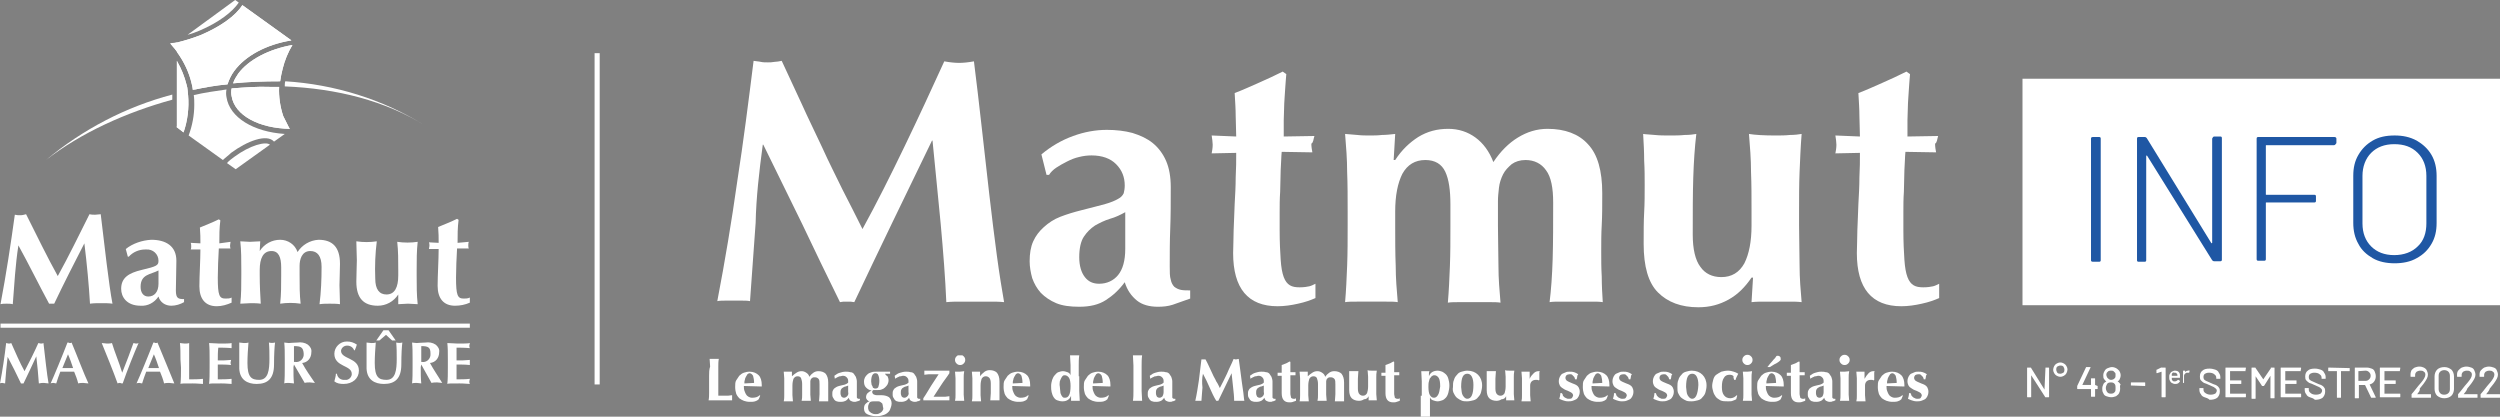 <?xml version="1.0" encoding="utf-8"?>
<!-- Generator: Adobe Illustrator 26.3.1, SVG Export Plug-In . SVG Version: 6.00 Build 0)  -->
<svg version="1.1" id="Calque_1" xmlns="http://www.w3.org/2000/svg" xmlns:xlink="http://www.w3.org/1999/xlink" x="0px" y="0px"
	 viewBox="0 0 489 81.5" style="enable-background:new 0 0 489 81.5;" xml:space="preserve">
<rect x="0" y="0" width="489" height="81.5" fill="#808080" stroke="none"/>
<style type="text/css">
	.st0{clip-path:url(#SVGID_00000054246288671771335270000017888623363544267923_);fill:#FFFFFF;}
	.st1{clip-path:url(#SVGID_00000141445051850872310770000001514631771671115406_);fill:#FFFFFF;}
	.st2{clip-path:url(#SVGID_00000021089024475155436340000014421243873645605771_);fill:#FFFFFF;}
	.st3{clip-path:url(#SVGID_00000152265070032559975450000006572154054154222781_);fill:#FFFFFF;}
	.st4{clip-path:url(#SVGID_00000132087900114617951160000018293763160245271482_);fill:#FFFFFF;}
	.st5{clip-path:url(#SVGID_00000150813720606711727890000002328393119050604173_);fill:#FFFFFF;}
	.st6{clip-path:url(#SVGID_00000147911052034932018600000008642729862358482569_);fill:#FFFFFF;}
	.st7{clip-path:url(#SVGID_00000109029038581288794540000010998340880126130332_);fill:#FFFFFF;}
	.st8{clip-path:url(#SVGID_00000116229439121591931650000004795176007627908250_);fill:#FFFFFF;}
	.st9{clip-path:url(#SVGID_00000083784360058798651890000007400760672160224176_);fill:#FFFFFF;}
	.st10{clip-path:url(#SVGID_00000165228107339054284920000017317414268138320570_);fill:#FFFFFF;}
	.st11{clip-path:url(#SVGID_00000030472998563502088390000007698962306910073502_);fill:#FFFFFF;}
	.st12{fill:#FFFFFF;}
	.st13{clip-path:url(#SVGID_00000142143986894524183470000004248447945558537147_);fill:#FFFFFF;}
	.st14{clip-path:url(#SVGID_00000037665689497178234220000004991711064249049020_);fill:#FFFFFF;}
	.st15{clip-path:url(#SVGID_00000070104664473449355380000015568065675361843104_);fill:#FFFFFF;}
	.st16{clip-path:url(#SVGID_00000031180810963416948670000013000599023594784664_);fill:#FFFFFF;}
	.st17{clip-path:url(#SVGID_00000042710273208858605130000005515619566091913870_);fill:#FFFFFF;}
	.st18{clip-path:url(#SVGID_00000108282800654193520870000017182170375446587536_);fill:#FFFFFF;}
	.st19{clip-path:url(#SVGID_00000076583483319050609810000014472377531546607021_);fill:#FFFFFF;}
	.st20{clip-path:url(#SVGID_00000023243937401549481560000013950319855953262524_);fill:#FFFFFF;}
	.st21{clip-path:url(#SVGID_00000049218746665257476730000002756685920201988482_);fill:#FFFFFF;}
	.st22{clip-path:url(#SVGID_00000017518560199624513610000015675012697926108544_);fill:#FFFFFF;}
	.st23{clip-path:url(#SVGID_00000060029017451104104570000004610626271334327486_);fill:#FFFFFF;}
	.st24{clip-path:url(#SVGID_00000158735320293123148330000012186206847742002843_);fill:#FFFFFF;}
	.st25{clip-path:url(#SVGID_00000162318745357915354340000005623425842294394513_);fill:#FFFFFF;}
	.st26{clip-path:url(#SVGID_00000038391664133710595130000009832766503556275848_);fill:#FFFFFF;}
	.st27{clip-path:url(#SVGID_00000085951123481368099400000008452109805050534847_);fill:#FFFFFF;}
	.st28{clip-path:url(#SVGID_00000073690090990190123860000016140343918635984772_);fill:#FFFFFF;}
	.st29{clip-path:url(#SVGID_00000157309802319296735610000013078251282683442587_);fill:#FFFFFF;}
	.st30{fill:#1F57A4;}
	.st31{clip-path:url(#SVGID_00000151504732073250666760000010813320033390070461_);}
	.st32{clip-path:url(#SVGID_00000094586985457064553760000001503908974383146173_);}
</style>
<g>
	<g>
		<g>
			<defs>
				<rect id="SVGID_1_" y="0" width="91.9" height="75.2"/>
			</defs>
			<clipPath id="SVGID_00000084495271263134013950000018188166305136508329_">
				<use xlink:href="#SVGID_1_"  style="overflow:visible;"/>
			</clipPath>
			<path style="clip-path:url(#SVGID_00000084495271263134013950000018188166305136508329_);fill:#FFFFFF;" d="M3.6,48
				C3,51.8,2.8,55.7,2.5,59.5c-0.4-0.1-0.8-0.1-1.2-0.1s-0.8,0-1.2,0.1c1.1-5.8,2-11.7,2.8-17.5c0.4,0.1,0.7,0.1,1.1,0.1
				s0.7-0.1,1.1-0.2c2,4,4.2,8.5,6.2,12.1c2.1-3.8,4.2-8.1,6.2-12.1c0.4,0.1,0.8,0.1,1.1,0.1c0.4,0,0.8-0.1,1.1-0.1
				c0.7,5.8,1.6,13.9,2.3,17.5c-0.7-0.1-1.4-0.1-2.2-0.1c-0.7,0-1.5,0-2.2,0.1c-0.2-3.5-0.6-7.8-1.1-11.8l0,0c-2,3.9-4,7.8-5.9,11.8
				c-0.2,0-0.3,0-0.5,0s-0.3,0-0.5,0C7.6,55.7,5.7,51.8,3.6,48L3.6,48z"/>
		</g>
	</g>
	<g>
		<g>
			<defs>
				<rect id="SVGID_00000027579421576840532370000003755605417046609339_" y="0" width="91.9" height="75.2"/>
			</defs>
			<clipPath id="SVGID_00000092419135494476732860000000456348801751322516_">
				<use xlink:href="#SVGID_00000027579421576840532370000003755605417046609339_"  style="overflow:visible;"/>
			</clipPath>
			<path style="clip-path:url(#SVGID_00000092419135494476732860000000456348801751322516_);fill:#FFFFFF;" d="M24.6,48.7
				c1.4-1.1,3.2-1.7,5-1.8c2.8,0,4.9,1.2,4.9,4.1c0,2.2-0.1,3.9-0.1,5.8c0,1.6,0.5,1.7,1.6,1.7v0.6c-0.7,0.4-1.6,0.7-2.5,0.7
				c-1.2,0-2.2-0.7-2.5-1.8c-0.8,1.2-2.1,1.9-3.5,1.8c-2.7,0-3.8-1.7-3.8-3.3c0-2.2,1.5-3.1,4-3.7c3-0.7,3.3-0.9,3.3-1.8
				c0-1.3-1.1-2.3-2.4-2.2h-0.2c-1.2,0-2.4,0.5-3.2,1.4H25L24.6,48.7z M31,52.9c-1.5,0.8-3.5,0.7-3.5,3.2c0,1.2,0.6,1.9,1.5,1.9
				c1.2,0,2-0.9,2-2.5C31,54.1,31,53.5,31,52.9"/>
		</g>
	</g>
	<g>
		<g>
			<defs>
				<rect id="SVGID_00000099657036558836604530000001463967639700274823_" y="0" width="91.9" height="75.2"/>
			</defs>
			<clipPath id="SVGID_00000055706048904130162910000002630008734597349047_">
				<use xlink:href="#SVGID_00000099657036558836604530000001463967639700274823_"  style="overflow:visible;"/>
			</clipPath>
			<path style="clip-path:url(#SVGID_00000055706048904130162910000002630008734597349047_);fill:#FFFFFF;" d="M45.1,47.3
				c0,0.2-0.1,0.4-0.1,0.7c0,0.2,0,0.4,0.1,0.6h-2.3c-0.1,1.5-0.2,4.3-0.2,5.7c0,3.5,0.3,4.1,1.5,4.1c0.4,0,0.9,0,1.2-0.2v1
				c-0.9,0.4-1.9,0.7-2.9,0.7c-2.2,0-3.4-1.4-3.4-3.9c0-2,0.2-5.1,0.2-7.2h-1.9c0.1-0.2,0.1-0.4,0.1-0.6c0-0.2,0-0.5-0.1-0.7
				l1.9,0.1c0-1.1,0-1.8-0.1-3.1c1.2-0.5,2.5-1,3.7-1.6l0.3,0.2c-0.2,1.5-0.2,3-0.2,4.5L45.1,47.3z"/>
		</g>
	</g>
	<g>
		<g>
			<defs>
				<rect id="SVGID_00000180345415078626862870000014345714068507427259_" y="0" width="91.9" height="75.2"/>
			</defs>
			<clipPath id="SVGID_00000173125057568210798340000004420857025043569304_">
				<use xlink:href="#SVGID_00000180345415078626862870000014345714068507427259_"  style="overflow:visible;"/>
			</clipPath>
			<path style="clip-path:url(#SVGID_00000173125057568210798340000004420857025043569304_);fill:#FFFFFF;" d="M50.8,49.1L50.8,49.1
				c0.9-1.4,2.4-2.2,4-2.2c1.5,0,2.9,0.9,3.4,2.4c0.9-1.4,2.4-2.3,4.1-2.4c2.7,0,4.2,1.4,4.2,4.7c0,1.7-0.1,2.9-0.1,4.2
				c0,1.1,0.1,2.4,0.1,3.7c-0.7-0.1-1.3-0.1-2-0.1c-0.7,0-1.3,0-2,0.1c0.3-2.4,0.4-4.8,0.4-7.3c0-2.1-0.8-3.1-2.2-3.1
				c-1.7,0-2.1,1.7-2.1,2.9v1.8c0,2.1,0,3.8,0.2,5.6c-1.3-0.2-2.7-0.2-4,0c0.2-1.8,0.2-3.6,0.2-5.6v-1.5c0-2-0.5-3.2-1.9-3.2
				c-1.6,0-2.3,1.4-2.3,3.7v1c0,2.1,0.1,3.8,0.2,5.6c-0.7-0.1-1.3-0.1-2-0.1s-1.3,0.1-2,0.1c0.2-1.8,0.2-3.6,0.2-5.6v-1
				c0-2,0-3.8-0.2-5.6c0.7,0,1.3,0.1,1.9,0.1s1.2-0.1,2-0.1L50.8,49.1z"/>
		</g>
	</g>
	<g>
		<g>
			<defs>
				<rect id="SVGID_00000007408080626969262920000004194949792265288867_" y="0" width="91.9" height="75.2"/>
			</defs>
			<clipPath id="SVGID_00000127028236825244526300000003790245502809470116_">
				<use xlink:href="#SVGID_00000007408080626969262920000004194949792265288867_"  style="overflow:visible;"/>
			</clipPath>
			<path style="clip-path:url(#SVGID_00000127028236825244526300000003790245502809470116_);fill:#FFFFFF;" d="M77.9,57.6L77.9,57.6
				c-0.9,1.4-2.4,2.2-4,2.2c-2.7,0-4.2-1.4-4.2-4.7c0-1.7,0.1-2.9,0.1-4.2c0-1.1-0.1-2.4-0.1-3.7c1.3,0.2,2.7,0.2,4,0
				c-0.3,2.4-0.4,4.8-0.3,7.3c0,2.1,0.8,3.1,2.2,3.1c1.6,0,2.3-1.4,2.3-3.7v-1c0-2,0-3.8-0.2-5.6c1.3,0.2,2.7,0.2,4,0
				c-0.2,1.8-0.2,3.6-0.2,5.6v1c0,2,0,3.8,0.2,5.6c-0.6,0-1.2-0.1-1.9-0.1s-1.2,0.1-1.9,0.1V57.6z"/>
		</g>
	</g>
	<g>
		<g>
			<defs>
				<rect id="SVGID_00000091736040692578384300000015813772789973896871_" y="0" width="91.9" height="75.2"/>
			</defs>
			<clipPath id="SVGID_00000057121929827856518730000014160581616717963182_">
				<use xlink:href="#SVGID_00000091736040692578384300000015813772789973896871_"  style="overflow:visible;"/>
			</clipPath>
			<path style="clip-path:url(#SVGID_00000057121929827856518730000014160581616717963182_);fill:#FFFFFF;" d="M91.7,47.3
				c-0.1,0.2-0.1,0.5-0.1,0.7s0,0.4,0.1,0.6h-2.3c-0.1,1.5-0.2,4.3-0.2,5.7c0,3.5,0.3,4.1,1.5,4.1c0.4,0,0.8,0,1.2-0.2v1
				C91,59.6,90,59.8,89,59.8c-2.2,0-3.4-1.4-3.4-3.9c0-2,0.2-5.1,0.2-7.2h-1.9c0-0.2,0.1-0.4,0.1-0.6c0-0.2,0-0.5-0.1-0.7l1.9,0.1
				c0-1.1,0-1.8-0.1-3.1c1.2-0.5,2.5-1,3.7-1.6l0.3,0.2c-0.2,1.5-0.2,3-0.2,4.5L91.7,47.3z"/>
		</g>
	</g>
	<g>
		<g>
			<defs>
				<rect id="SVGID_00000034804348944653445890000011511568621343252626_" y="0" width="91.9" height="75.2"/>
			</defs>
			<clipPath id="SVGID_00000021082629514342027080000016759416940285191088_">
				<use xlink:href="#SVGID_00000034804348944653445890000011511568621343252626_"  style="overflow:visible;"/>
			</clipPath>
			
				<rect x="0.1" y="63.3" style="clip-path:url(#SVGID_00000021082629514342027080000016759416940285191088_);fill:#FFFFFF;" width="91.8" height="0.8"/>
		</g>
	</g>
	<g>
		<g>
			<defs>
				<rect id="SVGID_00000080905645325578391970000011745542031883117472_" y="0" width="91.9" height="75.2"/>
			</defs>
			<clipPath id="SVGID_00000120544419732909471000000017062576641859786654_">
				<use xlink:href="#SVGID_00000080905645325578391970000011745542031883117472_"  style="overflow:visible;"/>
			</clipPath>
			<path style="clip-path:url(#SVGID_00000120544419732909471000000017062576641859786654_);fill:#FFFFFF;" d="M83.2,24.6L83.2,24.6
				c-7.8-4.9-17.4-7.3-27.5-7.7c0-0.3,0-0.7,0.1-1C65.4,16.5,74.9,19.4,83.2,24.6"/>
		</g>
	</g>
	<g>
		<g>
			<defs>
				<rect id="SVGID_00000022523713632169050870000002825456818233283733_" y="0" width="91.9" height="75.2"/>
			</defs>
			<clipPath id="SVGID_00000150089158410334377710000018014847603337491856_">
				<use xlink:href="#SVGID_00000022523713632169050870000002825456818233283733_"  style="overflow:visible;"/>
			</clipPath>
			<path style="clip-path:url(#SVGID_00000150089158410334377710000018014847603337491856_);fill:#FFFFFF;" d="M9,31.3
				C15.8,26,24.6,22,33.7,19.5v-1C24.6,20.9,16.2,25.3,9,31.3"/>
		</g>
	</g>
	<g>
		<g>
			<defs>
				<rect id="SVGID_00000104702375644358024700000016880118338076330893_" y="0" width="91.9" height="75.2"/>
			</defs>
			<clipPath id="SVGID_00000097471841698193934200000005852156271965142955_">
				<use xlink:href="#SVGID_00000104702375644358024700000016880118338076330893_"  style="overflow:visible;"/>
			</clipPath>
			<path style="clip-path:url(#SVGID_00000097471841698193934200000005852156271965142955_);fill:#FFFFFF;" d="M44.3,19
				c-0.1-0.5-0.1-1,0-1.5c-2.1,0.3-4.3,0.6-6.4,1.1c0.1,0.6,0.1,1.3,0.1,1.9c0,2.1-0.4,4.1-1.1,6l6.7,4.8c0.5-0.5,1.1-0.9,1.6-1.4
				c3.1-2.3,7-3.8,8.4-2.2l2.1-1.5C49.6,25.8,44.9,23,44.3,19"/>
		</g>
	</g>
	<g>
		<g>
			<defs>
				<rect id="SVGID_00000033351069533022114160000015410571785218522792_" y="0" width="91.9" height="75.2"/>
			</defs>
			<clipPath id="SVGID_00000182517815157625076940000002008677135459381135_">
				<use xlink:href="#SVGID_00000033351069533022114160000015410571785218522792_"  style="overflow:visible;"/>
			</clipPath>
			<path style="clip-path:url(#SVGID_00000182517815157625076940000002008677135459381135_);fill:#FFFFFF;" d="M36.7,6.8
				C37.5,6.6,38.3,6.3,39,6c3.8-1.6,6.5-3.7,7.7-5.5L46,0L36.7,6.8z"/>
		</g>
	</g>
	<g>
		<g>
			<defs>
				<rect id="SVGID_00000044860226006825754650000017497064117510402438_" y="0" width="91.9" height="75.2"/>
			</defs>
			<clipPath id="SVGID_00000169550707029137735370000005744976105336747950_">
				<use xlink:href="#SVGID_00000044860226006825754650000017497064117510402438_"  style="overflow:visible;"/>
			</clipPath>
			<path style="clip-path:url(#SVGID_00000169550707029137735370000005744976105336747950_);fill:#FFFFFF;" d="M52.8,28.3
				c-0.8-0.7-3.9,0.1-7,2.4c-0.5,0.4-1,0.7-1.4,1.2l1.7,1.2L52.8,28.3z"/>
		</g>
	</g>
</g>
<path class="st12" d="M39.4,6.8c-1.5,0.6-3.1,1.1-4.7,1.5h-0.1c-0.3,0.1-0.6,0.1-0.8,0.1l-0.5,0.1c0.2,0.2,0.3,0.4,0.5,0.6
	c0.2,0.2,0.6,0.7,0.8,1l0.1,0.2c1.3,1.8,2.3,3.9,2.8,6.1c0.1,0.4,0.2,0.8,0.2,1.2c2.3-0.5,4.5-0.9,6.8-1.1c0.3-0.9,0.7-1.8,1.3-2.6
	c2.2-3,6.3-5.2,11.2-6L47.4,1C46.1,3.1,43.1,5.2,39.4,6.8"/>
<g>
	<g>
		<g>
			<defs>
				<path id="SVGID_00000103255523206900307480000008918504238484272052_" d="M39.4,6.8c-1.5,0.6-3.1,1.1-4.7,1.5h-0.1
					c-0.3,0.1-0.6,0.1-0.8,0.1l-0.5,0.1c0.2,0.2,0.3,0.4,0.5,0.6c0.2,0.2,0.6,0.7,0.8,1l0.1,0.2c1.3,1.8,2.3,3.9,2.8,6.1
					c0.1,0.4,0.2,0.8,0.2,1.2c2.3-0.5,4.5-0.9,6.8-1.1c0.3-0.9,0.7-1.8,1.3-2.6c2.2-3,6.3-5.2,11.2-6L47.4,1
					C46.1,3.1,43.1,5.2,39.4,6.8"/>
			</defs>
			<clipPath id="SVGID_00000164500724257108415470000004386091735726297990_">
				<use xlink:href="#SVGID_00000103255523206900307480000008918504238484272052_"  style="overflow:visible;"/>
			</clipPath>
			
				<rect x="33.2" y="1" style="clip-path:url(#SVGID_00000164500724257108415470000004386091735726297990_);fill:#FFFFFF;" width="23.8" height="16.5"/>
		</g>
	</g>
</g>
<path class="st12" d="M34.5,24.8l0.1,0.1l1.3,1c0.8-2.3,1.1-4.8,0.9-7.2c0-0.3-0.1-0.6-0.1-1c0-0.3-0.1-0.8-0.2-1.1
	c-0.4-1.6-1-3.1-1.8-4.5l-0.1-0.2v12.9H34.5z"/>
<g>
	<g>
		<g>
			<defs>
				<path id="SVGID_00000116934811163308177360000009548902627613014954_" d="M34.5,24.8l0.1,0.1l1.3,1c0.8-2.3,1.1-4.8,0.9-7.2
					c0-0.3-0.1-0.6-0.1-1c0-0.3-0.1-0.8-0.2-1.1c-0.4-1.6-1-3.1-1.8-4.5l-0.1-0.2v12.9H34.5z"/>
			</defs>
			<clipPath id="SVGID_00000157273887081283045170000015920364428820024969_">
				<use xlink:href="#SVGID_00000116934811163308177360000009548902627613014954_"  style="overflow:visible;"/>
			</clipPath>
			
				<rect x="34.5" y="11.8" style="clip-path:url(#SVGID_00000157273887081283045170000015920364428820024969_);fill:#FFFFFF;" width="2.6" height="14.1"/>
		</g>
	</g>
</g>
<path class="st12" d="M45.3,17.3c-0.1,0.5-0.1,1,0,1.5c0.6,3.8,5.4,6.3,11.4,6.4l-0.2-0.3c-0.3-0.6-0.6-1.2-0.9-1.8l-0.1-0.2
	l-0.1-0.2c-0.6-1.8-0.9-3.8-0.8-5.7c-0.6,0-1.2,0-1.8,0C50.4,16.9,47.8,17.1,45.3,17.3"/>
<g>
	<g>
		<g>
			<defs>
				<path id="SVGID_00000035498913498970002810000004521658868018278043_" d="M45.3,17.3c-0.1,0.5-0.1,1,0,1.5
					c0.6,3.8,5.4,6.3,11.4,6.4l-0.2-0.3c-0.3-0.6-0.6-1.2-0.9-1.8l-0.1-0.2l-0.1-0.2c-0.6-1.8-0.9-3.8-0.8-5.7c-0.6,0-1.2,0-1.8,0
					C50.4,16.9,47.8,17.1,45.3,17.3"/>
			</defs>
			<clipPath id="SVGID_00000159434791528352126650000017190063644036692151_">
				<use xlink:href="#SVGID_00000035498913498970002810000004521658868018278043_"  style="overflow:visible;"/>
			</clipPath>
			
				<rect x="45.2" y="16.9" style="clip-path:url(#SVGID_00000159434791528352126650000017190063644036692151_);fill:#FFFFFF;" width="11.5" height="8.3"/>
		</g>
	</g>
</g>
<path class="st12" d="M57.2,8.8c-4.6,0.8-8.6,2.9-10.6,5.6c-0.4,0.6-0.8,1.2-1,1.9c3-0.3,6.1-0.4,9.2-0.4c0.1-0.8,0.3-1.7,0.5-2.5
	C55.7,11.8,56.3,10.3,57.2,8.8"/>
<g>
	<g>
		<g>
			<defs>
				<path id="SVGID_00000038409016943544708180000017261331134799043724_" d="M57.2,8.8c-4.6,0.8-8.6,2.9-10.6,5.6
					c-0.4,0.6-0.8,1.2-1,1.9c3-0.3,6.1-0.4,9.2-0.4c0.1-0.8,0.3-1.7,0.5-2.5C55.7,11.8,56.3,10.3,57.2,8.8"/>
			</defs>
			<clipPath id="SVGID_00000163758855396441494010000007817802986423346863_">
				<use xlink:href="#SVGID_00000038409016943544708180000017261331134799043724_"  style="overflow:visible;"/>
			</clipPath>
			
				<rect x="45.5" y="8.8" style="clip-path:url(#SVGID_00000163758855396441494010000007817802986423346863_);fill:#FFFFFF;" width="11.7" height="7.5"/>
		</g>
	</g>
</g>
<g>
	<g>
		<g>
			<defs>
				<rect id="SVGID_00000104697941777547348490000015058081755351118480_" y="0" width="91.9" height="75.2"/>
			</defs>
			<clipPath id="SVGID_00000008128312311975831020000002438700792487169167_">
				<use xlink:href="#SVGID_00000104697941777547348490000015058081755351118480_"  style="overflow:visible;"/>
			</clipPath>
			<path style="clip-path:url(#SVGID_00000008128312311975831020000002438700792487169167_);fill:#FFFFFF;" d="M1.5,69.8
				C1.3,71.5,1.1,73.3,1,75c-0.2,0-0.4-0.1-0.5-0.1c-0.2,0-0.4,0-0.5,0.1c0.5-2.6,0.9-5.3,1.2-7.9c0.2,0,0.3,0.1,0.5,0.1
				s0.3,0,0.5-0.1C3,68.9,3.9,71,4.8,72.6c0.9-1.7,1.9-3.7,2.7-5.5c0.2,0,0.3,0.1,0.5,0.1s0.3,0,0.5-0.1c0.3,2.6,0.7,6.3,1,7.9
				c-0.3,0-0.6-0.1-0.9-0.1s-0.6,0-1,0.1c-0.1-1.6-0.3-3.6-0.5-5.3l0,0c-0.8,1.8-1.7,3.6-2.5,5.3H4.3H4.1
				C3.3,73.3,2.4,71.5,1.5,69.8L1.5,69.8z"/>
		</g>
	</g>
	<g>
		<g>
			<defs>
				<rect id="SVGID_00000106117829308880467570000014414542449925206702_" y="0" width="91.9" height="75.2"/>
			</defs>
			<clipPath id="SVGID_00000116932757025087449270000007545370300273362057_">
				<use xlink:href="#SVGID_00000106117829308880467570000014414542449925206702_"  style="overflow:visible;"/>
			</clipPath>
			<path style="clip-path:url(#SVGID_00000116932757025087449270000007545370300273362057_);fill:#FFFFFF;" d="M17.3,75
				c-0.4,0-0.7-0.1-1-0.1s-0.7,0-1,0.1c-0.2-0.8-0.5-1.6-0.8-2.3c-0.5,0-1,0-1.5,0s-0.8,0-1.2,0c-0.3,0.8-0.6,1.6-0.8,2.3
				c-0.2,0-0.4-0.1-0.5-0.1c-0.2,0-0.4,0-0.6,0.1c0.6-1.3,2.3-5.4,3.3-8c0.1,0,0.3,0,0.4,0.1c0.1,0,0.3,0,0.4-0.1
				C15.1,69.6,16.4,73.1,17.3,75 M14.3,72c-0.3-0.9-0.6-1.8-1-2.7c-0.4,0.9-0.7,1.8-1.1,2.7H14.3z"/>
		</g>
	</g>
	<g>
		<g>
			<defs>
				<rect id="SVGID_00000093869043521010513350000001520699513788673214_" y="0" width="91.9" height="75.2"/>
			</defs>
			<clipPath id="SVGID_00000068673091149438928820000002008001150045735052_">
				<use xlink:href="#SVGID_00000093869043521010513350000001520699513788673214_"  style="overflow:visible;"/>
			</clipPath>
			<path style="clip-path:url(#SVGID_00000068673091149438928820000002008001150045735052_);fill:#FFFFFF;" d="M26.1,67.1
				c0.2,0,0.3,0.1,0.5,0.1s0.3,0,0.5-0.1c-0.8,1.8-2.2,5.3-3.1,7.9c-0.2,0-0.3,0-0.5-0.1c-0.2,0-0.3,0-0.5,0.1
				c-0.7-2-2.4-6.2-3.1-7.9c0.4,0,0.7,0.1,1,0.1s0.7,0,1-0.1c0.5,1.7,1.4,3.8,2,5.8C24.7,70.9,25.5,68.8,26.1,67.1"/>
		</g>
	</g>
	<g>
		<g>
			<defs>
				<rect id="SVGID_00000103233094065290819220000017254862628680981651_" y="0" width="91.9" height="75.2"/>
			</defs>
			<clipPath id="SVGID_00000020395358372611392770000015821669711267957425_">
				<use xlink:href="#SVGID_00000103233094065290819220000017254862628680981651_"  style="overflow:visible;"/>
			</clipPath>
			<path style="clip-path:url(#SVGID_00000020395358372611392770000015821669711267957425_);fill:#FFFFFF;" d="M34.1,75
				c-0.4,0-0.7-0.1-1-0.1s-0.7,0-1,0.1c-0.2-0.8-0.5-1.6-0.8-2.3c-0.5,0-1,0-1.5,0s-0.8,0-1.2,0c-0.3,0.8-0.6,1.6-0.8,2.3
				c-0.2,0-0.4-0.1-0.5-0.1c-0.2,0-0.4,0-0.6,0.1c0.6-1.3,2.3-5.4,3.3-8c0.1,0,0.3,0,0.4,0.1c0.1,0,0.3,0,0.4-0.1
				C31.9,69.6,33.3,73.1,34.1,75 M31.1,72c-0.3-0.9-0.6-1.8-1-2.7c-0.4,0.9-0.7,1.8-1.1,2.7H31.1z"/>
		</g>
	</g>
	<g>
		<g>
			<defs>
				<rect id="SVGID_00000078015909929657031780000015971614636036157364_" y="0" width="91.9" height="75.2"/>
			</defs>
			<clipPath id="SVGID_00000147931047158088736260000003112649107975973035_">
				<use xlink:href="#SVGID_00000078015909929657031780000015971614636036157364_"  style="overflow:visible;"/>
			</clipPath>
			<path style="clip-path:url(#SVGID_00000147931047158088736260000003112649107975973035_);fill:#FFFFFF;" d="M35.3,70.3
				c0-1.3,0-2.2-0.1-3.2c0.2,0,0.6,0.1,0.9,0.1s0.7,0,0.9-0.1c0,1,0,1.9,0,3.2v1.6c0,0.8,0,1.7,0,2.3c0.9,0,1.8,0,2.7-0.1
				c0,0.2,0,0.3,0,0.5s0,0.3,0,0.5c-0.4,0-1-0.1-2-0.1c-1.9,0-2.2,0-2.4,0.1c0.1-1,0.1-1.9,0.1-3.2L35.3,70.3z"/>
		</g>
	</g>
	<g>
		<g>
			<defs>
				<rect id="SVGID_00000065797235855927190490000014531319890226587520_" y="0" width="91.9" height="75.2"/>
			</defs>
			<clipPath id="SVGID_00000003792779879569933000000010906367230925545871_">
				<use xlink:href="#SVGID_00000065797235855927190490000014531319890226587520_"  style="overflow:visible;"/>
			</clipPath>
			<path style="clip-path:url(#SVGID_00000003792779879569933000000010906367230925545871_);fill:#FFFFFF;" d="M41,70.3
				c0-1.3,0-2.2-0.1-3.2c0.7,0,1.4,0.1,2,0.1c1.1,0,2.1,0,2.4-0.1c0,0.2,0,0.3,0,0.5s0,0.3,0,0.5C44.4,68,43.1,68,42.7,68
				c-0.1,0.8-0.1,1.7-0.1,2.5c1,0,1.7,0,2.6-0.1c0,0.2-0.1,0.3-0.1,0.5s0,0.3,0.1,0.5c-0.9-0.1-1.7-0.1-2.6-0.1c0,0.5,0,1,0,1.5
				s0,1,0,1.4c0.9,0,1.8,0,2.7-0.1c0,0.2,0,0.3,0,0.5s0,0.3,0,0.5c-0.4,0-1-0.1-2-0.1c-1.9,0-2.2,0-2.4,0.1c0.1-1,0.1-1.9,0.1-3.2
				V70.3z"/>
		</g>
	</g>
	<g>
		<g>
			<defs>
				<rect id="SVGID_00000160884916743170756370000018246940610164249738_" y="0" width="91.9" height="75.2"/>
			</defs>
			<clipPath id="SVGID_00000108296134660312100600000009272602892049229696_">
				<use xlink:href="#SVGID_00000160884916743170756370000018246940610164249738_"  style="overflow:visible;"/>
			</clipPath>
			<path style="clip-path:url(#SVGID_00000108296134660312100600000009272602892049229696_);fill:#FFFFFF;" d="M46.8,72.1
				c0-1.2,0-1.9,0-2.7c0-1.2,0-2,0-2.4c0.3,0,0.6,0.1,0.9,0.1s0.6,0,0.9-0.1c-0.1,1.3-0.2,2.7-0.2,4c0,2.8,0.8,3.3,2.3,3.3
				c1.8,0,2-2,2-4.1c0-1.1,0-2.1-0.1-3.2c0.4,0.1,0.8,0.1,1.2,0c-0.1,0.7-0.2,2.3-0.2,4.3c0,2.7-1.2,3.8-3.4,3.8
				C48.4,75.1,46.9,74.3,46.8,72.1"/>
		</g>
	</g>
	<g>
		<g>
			<defs>
				<rect id="SVGID_00000093159004726892167890000011197908520299212968_" y="0" width="91.9" height="75.2"/>
			</defs>
			<clipPath id="SVGID_00000096040496275729870150000002366048257451794583_">
				<use xlink:href="#SVGID_00000093159004726892167890000011197908520299212968_"  style="overflow:visible;"/>
			</clipPath>
			<path style="clip-path:url(#SVGID_00000096040496275729870150000002366048257451794583_);fill:#FFFFFF;" d="M57.5,71.3L57.5,71.3
				l-0.1,0.5c0,1.3,0,2.2,0.1,3.2c-0.3,0-0.6-0.1-1-0.1s-0.7,0-0.9,0.1c0.1-1,0.1-1.9,0.1-3.2v-1.6c0-1.3,0-2.2-0.1-3.2
				c0.2,0,0.6,0.1,0.9,0.1s0.9-0.1,1.7-0.1c0.7-0.1,1.4,0,2,0.4c0.5,0.4,0.8,0.9,0.7,1.5c0,1.1-0.7,2-1.8,2.1
				c0.7,1.3,1.6,2.6,2.5,3.9c-0.3,0-0.7-0.1-1-0.1s-0.7,0-1,0.1L57.5,71.3z M57.5,67.7c0,1,0,2.1,0,3.1h0.3c0.8,0.1,1.5-0.5,1.6-1.3
				c0-0.1,0-0.2,0-0.4C59.3,67.9,58.8,67.7,57.5,67.7"/>
		</g>
	</g>
	<g>
		<g>
			<defs>
				<rect id="SVGID_00000083047836900327883700000017735126374008114326_" y="0" width="91.9" height="75.2"/>
			</defs>
			<clipPath id="SVGID_00000083778411334719259120000010728405684277123714_">
				<use xlink:href="#SVGID_00000083047836900327883700000017735126374008114326_"  style="overflow:visible;"/>
			</clipPath>
			<path style="clip-path:url(#SVGID_00000083778411334719259120000010728405684277123714_);fill:#FFFFFF;" d="M69.3,68.6
				c-0.2-0.6-0.7-1-1.4-1c-0.6,0-1.1,0.4-1.2,1c0,1.7,3.5,1.3,3.5,3.9c0,1.5-1.2,2.6-3,2.6c-0.7,0-1.3-0.1-1.8-0.5
				c0.1-0.5,0.3-1,0.3-1.5h0.2c0.1,0.8,0.8,1.3,1.6,1.2c0.6,0.1,1.2-0.4,1.3-1v-0.2c0-1.7-3.4-1.3-3.4-3.9c0-1.3,1.1-2.4,2.4-2.4
				h0.1c0.7,0,1.3,0.2,1.9,0.6c-0.1,0.4-0.2,0.6-0.4,1.1h-0.1V68.6z"/>
		</g>
	</g>
	<g>
		<g>
			<defs>
				<rect id="SVGID_00000020395591905135171110000012086137006775174059_" y="0" width="91.9" height="75.2"/>
			</defs>
			<clipPath id="SVGID_00000063622641862229009040000015027517459805075120_">
				<use xlink:href="#SVGID_00000020395591905135171110000012086137006775174059_"  style="overflow:visible;"/>
			</clipPath>
			<path style="clip-path:url(#SVGID_00000063622641862229009040000015027517459805075120_);fill:#FFFFFF;" d="M71.7,72.1
				c0-1.2,0-1.9,0-2.7c0-1.2,0-2,0-2.4c0.3,0,0.6,0.1,0.9,0.1s0.6,0,0.9-0.1c-0.1,1.3-0.2,2.7-0.2,4c0,2.8,0.8,3.3,2.3,3.3
				c1.8,0,2-2,2-4.1c0-1.1,0-2.1-0.1-3.2c0.4,0.1,0.8,0.1,1.2,0c-0.1,0.7-0.2,2.3-0.2,4.3c0,2.7-1.2,3.8-3.4,3.8
				C73.3,75.1,71.8,74.3,71.7,72.1 M75.5,65.5l-1.3,1.1h-0.6l1.4-2h1l1.4,2h-0.7L75.5,65.5z"/>
		</g>
	</g>
	<g>
		<g>
			<defs>
				<rect id="SVGID_00000092415575347641894690000018418315025977873335_" y="0" width="91.9" height="75.2"/>
			</defs>
			<clipPath id="SVGID_00000057860761624557129570000013664760999037807282_">
				<use xlink:href="#SVGID_00000092415575347641894690000018418315025977873335_"  style="overflow:visible;"/>
			</clipPath>
			<path style="clip-path:url(#SVGID_00000057860761624557129570000013664760999037807282_);fill:#FFFFFF;" d="M82.4,71.3L82.4,71.3
				l-0.1,0.5c0,1.3,0,2.2,0.1,3.2c-0.2,0-0.6-0.1-0.9-0.1s-0.7,0-0.9,0.1c0.1-1,0.1-1.9,0.1-3.2v-1.6c0-1.3,0-2.2-0.1-3.2
				c0.2,0,0.6,0.1,0.9,0.1s0.9-0.1,1.7-0.1c0.7-0.1,1.4,0,2,0.4c0.5,0.4,0.8,0.9,0.7,1.5c0,1.1-0.7,2-1.8,2.1
				c0.7,1.3,1.6,2.6,2.4,3.9c-0.3,0-0.7-0.1-1-0.1s-0.7,0-1.1,0.1L82.4,71.3z M82.4,67.7c0,1,0,2.1,0,3.1h0.2
				c0.8,0.1,1.5-0.5,1.6-1.3c0-0.1,0-0.2,0-0.4C84.2,67.9,83.7,67.7,82.4,67.7"/>
		</g>
	</g>
	<g>
		<g>
			<defs>
				<rect id="SVGID_00000166651920575741278490000012967119475235785655_" y="0" width="91.9" height="75.2"/>
			</defs>
			<clipPath id="SVGID_00000065757268897492401800000005374113736126701494_">
				<use xlink:href="#SVGID_00000166651920575741278490000012967119475235785655_"  style="overflow:visible;"/>
			</clipPath>
			<path style="clip-path:url(#SVGID_00000065757268897492401800000005374113736126701494_);fill:#FFFFFF;" d="M87.6,70.3
				c0-1.3,0-2.2-0.1-3.2c0.7,0,1.4,0.1,2,0.1c1.1,0,2.1,0,2.4-0.1c0,0.2-0.1,0.3-0.1,0.5s0,0.3,0.1,0.5C91,68,89.7,68,89.3,68
				c0,0.8,0,1.7,0,2.5c1,0,1.7,0,2.6-0.1c0,0.2,0,0.3,0,0.5s0,0.3,0,0.5c-0.9-0.1-1.7-0.1-2.6-0.1c0,0.5,0,1,0,1.5s0,1,0,1.4
				c0.9,0,1.8,0,2.6-0.1c0,0.2-0.1,0.3-0.1,0.5s0,0.3,0.1,0.5c-0.4,0-1-0.1-2-0.1c-1.9,0-2.2,0-2.4,0.1c0.1-1,0.1-1.9,0.1-3.2V70.3z
				"/>
		</g>
	</g>
</g>
<polyline class="st12" points="116.3,10.4 116.3,75.2 117.3,75.2 117.3,10.4 "/>
<path class="st12" d="M149.2,28.3h0.1c2.6,5.3,5.1,10.4,7.6,15.5c2.4,5.1,4.9,10.2,7.4,15.3c0.2,0,0.4-0.1,0.7-0.1
	c0.2,0,0.4,0,0.7,0c0.2,0,0.4,0,0.7,0c0.2,0,0.4,0.1,0.7,0.1c2.5-5.3,5-10.5,7.5-15.7s5.1-10.5,7.7-15.9h0.1
	c0.5,5.4,1.1,10.8,1.6,16.3s0.9,10.6,1.1,15.3c1-0.1,1.9-0.1,2.9-0.1s1.9,0,2.8,0c0.9,0,1.8,0,2.8,0c0.9,0,1.9,0,2.8,0.1
	c-0.4-2.3-0.9-5.3-1.4-9s-1-7.8-1.5-12.1s-1-8.7-1.5-13.3c-0.5-4.5-1-8.7-1.5-12.7c-1.1,0.2-2.1,0.3-2.9,0.3c-0.8,0-1.8-0.1-2.9-0.3
	c-2.5,5.5-5.1,11.1-7.8,16.7s-5.4,11-8.2,16.1c-1.2-2.4-2.5-5-3.9-7.7c-1.3-2.7-2.7-5.4-4-8.3c-1.3-2.8-2.7-5.6-4-8.5
	c-1.3-2.8-2.6-5.6-3.9-8.4c-0.5,0.1-1,0.2-1.4,0.2c-0.5,0.1-0.9,0.1-1.3,0.1c-0.5,0-1,0-1.4-0.1s-0.9-0.1-1.4-0.2
	c-1,8-2,15.9-3.2,23.6c-1.1,7.8-2.4,15.6-3.9,23.4c0.5-0.1,1.1-0.1,1.6-0.1s1.1,0,1.6,0s1,0,1.6,0c0.5,0,1.1,0,1.6,0.1
	c0.4-5.1,0.7-10.2,1.1-15.3C147.9,38.7,148.5,33.5,149.2,28.3z"/>
<path class="st12" d="M204.7,34.2h0.5c0.3-0.5,0.8-1,1.4-1.4c0.6-0.4,1.3-0.8,2.1-1.2c0.8-0.4,1.5-0.7,2.4-0.9
	c0.8-0.2,1.6-0.3,2.4-0.3c2.1,0,3.7,0.6,4.8,1.7c1.2,1.2,1.7,2.6,1.7,4.2c0,0.6-0.1,1.1-0.2,1.5c-0.2,0.4-0.5,0.8-1.1,1.1
	c-0.5,0.3-1.4,0.7-2.5,1s-2.6,0.7-4.6,1.2c-1.6,0.4-2.9,0.8-4.2,1.3s-2.3,1.2-3.2,2s-1.6,1.7-2.1,2.8s-0.7,2.4-0.7,3.9
	c0,1.1,0.2,2.2,0.5,3.3c0.4,1.1,0.9,2,1.7,2.9c0.8,0.8,1.8,1.5,3,2s2.7,0.7,4.5,0.7c2.1,0,3.8-0.4,5.2-1.3c1.4-0.9,2.6-2,3.7-3.5
	c0.5,1.6,1.3,2.7,2.4,3.6c1,0.8,2.4,1.2,4.1,1.2c1,0,2-0.1,2.9-0.4c0.9-0.3,2-0.7,3.4-1.2v-1.6c-0.7,0-1.3,0-1.8-0.1
	s-0.9-0.3-1.3-0.6c-0.3-0.3-0.6-0.8-0.7-1.4c-0.2-0.6-0.2-1.5-0.2-2.6c0-2.5,0-4.9,0.1-7.4s0.1-5.2,0.1-8.1c0-2-0.3-3.7-0.9-5.1
	c-0.6-1.4-1.5-2.6-2.6-3.5s-2.4-1.5-4-2c-1.5-0.4-3.2-0.6-5-0.6c-2.2,0-4.4,0.4-6.6,1.2c-2.2,0.8-4.3,2-6.2,3.6L204.7,34.2z
	 M218.7,53.8c-0.9,1.1-2.2,1.7-3.7,1.7c-1.2,0-2.1-0.4-2.8-1.3c-0.7-0.9-1.1-2.2-1.1-3.9s0.3-3.1,0.9-4c0.6-0.9,1.3-1.6,2.2-2.2
	c0.9-0.5,1.9-1,2.9-1.3c1.1-0.3,2.1-0.8,3-1.3c0,0.8,0,1.7,0,2.7s0,2.5,0,4.5C220.1,51,219.6,52.7,218.7,53.8z"/>
<path class="st12" d="M272.6,31.3l0.3-5.1c-0.9,0.1-1.8,0.2-2.6,0.2c-0.8,0.1-1.6,0.1-2.4,0.1s-1.6,0-2.4-0.1s-1.6-0.1-2.4-0.2
	c0.2,2.5,0.4,4.9,0.4,7.4c0.1,2.4,0.1,5.1,0.1,7.8v2.7c0,2.8,0,5.4-0.1,7.9s-0.2,4.8-0.4,7.1c0.6-0.1,1.4-0.1,2.3-0.1s1.8,0,2.9,0
	c1,0,2,0,2.9,0s1.6,0,2.2,0.1c-0.2-2.3-0.4-4.7-0.4-7.1c-0.1-2.5-0.1-5.1-0.1-7.9v-2.7c0-3.2,0.5-5.6,1.4-7.4c1-1.8,2.5-2.7,4.5-2.7
	c1.9,0,3.2,0.8,3.9,2.3c0.7,1.5,1,3.6,1,6.4v4.2c0,2.8,0,5.4-0.1,7.9s-0.2,4.8-0.4,7.1c0.6-0.1,1.4-0.1,2.3-0.1s1.8,0,2.9,0
	s2,0,2.9,0s1.6,0,2.2,0.1c-0.2-2.3-0.4-4.7-0.4-7.1S293,47,293,44.2v-4.9c0-0.8,0.1-1.7,0.2-2.6c0.1-0.9,0.4-1.8,0.8-2.6
	s1-1.4,1.7-2c0.7-0.5,1.6-0.8,2.7-0.8c1.7,0,3.1,0.7,4,2c1,1.3,1.4,3.5,1.4,6.3c0,4.2,0,7.8-0.1,11.1c-0.1,3.2-0.3,6-0.6,8.4
	c0.6-0.1,1.3-0.1,2.3-0.1c0.9,0,1.9,0,2.9,0s2,0,2.9,0s1.7,0,2.3,0.1c-0.1-1.6-0.2-3.3-0.2-5c-0.1-1.7-0.1-3.3-0.1-4.8
	c0-1.8,0-3.6,0.1-5.3c0.1-1.8,0.1-3.8,0.1-6.2c0-4.4-0.9-7.6-2.8-9.6c-1.8-2-4.5-3-7.9-3c-2.1,0-4,0.6-5.8,1.7s-3.4,2.7-4.8,4.8
	c-0.8-2.1-2-3.7-3.5-4.8c-1.5-1.1-3.3-1.7-5.3-1.7c-2.2,0-4.1,0.5-5.9,1.6c-1.7,1.1-3.2,2.5-4.5,4.5
	C272.9,31.3,272.6,31.3,272.6,31.3z M257.1,26.6l-6,0.1c0-1,0-2.1,0-3.2s0.1-2.2,0.1-3.3c0.1-1.1,0.1-2.1,0.2-3.1
	c0.1-1,0.1-1.8,0.2-2.6l-0.7-0.5c-1.6,0.8-3.1,1.5-4.7,2.2c-1.6,0.7-3.1,1.4-4.7,2c0.1,1.7,0.2,3.2,0.2,4.5c0,1.2,0.1,2.6,0.1,4
	l-4.8-0.2c0.1,0.7,0.2,1.3,0.2,1.8c0,0.6-0.1,1.2-0.2,1.7l4.8-0.1c0,1.5,0,3-0.1,4.8c0,1.7-0.1,3.4-0.2,5.2
	c-0.1,1.8-0.1,3.5-0.2,5.1c0,1.7-0.1,3.2-0.1,4.5c0,6.9,2.9,10.4,8.7,10.4c1.3,0,2.7-0.2,4-0.5c1.4-0.3,2.5-0.7,3.4-1.1v-2.8
	c-0.4,0.2-0.8,0.4-1.2,0.5c-0.4,0.1-1.1,0.2-1.9,0.2c-0.8,0-1.4-0.1-1.9-0.4c-0.5-0.3-0.9-0.8-1.2-1.6s-0.5-1.9-0.6-3.4
	s-0.2-3.4-0.2-5.8c0-0.9,0-2,0-3.4c0-1.3,0-2.7,0.1-4.1c0-1.4,0.1-2.8,0.1-4.2c0.1-1.4,0.1-2.6,0.2-3.6l6,0.1
	c-0.1-0.5-0.2-1.1-0.2-1.7C256.9,27.9,256.9,27.2,257.1,26.6z"/>
<path class="st12" d="M342.9,54.2l-0.3,4.9c0.9-0.1,1.8-0.1,2.6-0.1c0.8,0,1.6,0,2.4,0s1.6,0,2.4,0s1.6,0,2.4,0.1
	c-0.2-2.3-0.4-4.7-0.4-7.1s-0.1-5.1-0.1-7.9v-2.7c0-2.8,0-5.4,0.1-7.8s0.2-4.9,0.4-7.4c-0.6,0.1-1.4,0.2-2.3,0.2
	c-0.9,0.1-1.8,0.1-2.9,0.1c-2.1,0-3.9-0.1-5.1-0.3c0.2,2.5,0.4,4.9,0.4,7.4c0.1,2.4,0.1,5.1,0.1,7.8v2.7c0,3.2-0.5,5.6-1.4,7.4
	c-1,1.8-2.5,2.7-4.5,2.7c-1.8,0-3.2-0.7-4.1-2c-1-1.3-1.5-3.5-1.5-6.3c0-4.2,0-7.9,0.1-11.1c0.1-3.2,0.3-6.1,0.6-8.6
	c-0.6,0.1-1.3,0.2-2.3,0.2c-0.9,0.1-1.9,0.1-2.9,0.1s-2,0-2.9-0.1s-1.7-0.1-2.3-0.2c0.1,1.7,0.2,3.5,0.2,5.2
	c0.1,1.7,0.1,3.3,0.1,4.8c0,1.8,0,3.6-0.1,5.3c-0.1,1.8-0.1,3.8-0.1,6.2c0,4.4,0.9,7.6,2.8,9.5s4.5,2.9,7.9,2.9
	c2.2,0,4.1-0.5,5.9-1.5s3.2-2.4,4.5-4.3h0.3L342.9,54.2L342.9,54.2z"/>
<path class="st12" d="M379.1,26.6l-6,0.1c0-1,0-2.1,0-3.2s0.1-2.2,0.1-3.3c0.1-1.1,0.1-2.1,0.2-3.1s0.1-1.8,0.2-2.6l-0.7-0.5
	c-1.6,0.8-3.1,1.5-4.7,2.2s-3.1,1.4-4.7,2c0.1,1.7,0.2,3.2,0.2,4.5c0,1.2,0.1,2.6,0.1,4l-4.8-0.2c0.1,0.7,0.2,1.3,0.2,1.8
	c0,0.6-0.1,1.2-0.2,1.7l4.8-0.1c0,1.5,0,3-0.1,4.8c0,1.7-0.1,3.4-0.2,5.2s-0.1,3.5-0.2,5.1c0,1.7-0.1,3.2-0.1,4.5
	c0,6.9,2.9,10.4,8.7,10.4c1.3,0,2.7-0.2,4-0.5c1.4-0.3,2.5-0.7,3.4-1.1v-2.8c-0.4,0.2-0.8,0.4-1.2,0.5c-0.4,0.1-1.1,0.2-1.9,0.2
	s-1.4-0.1-1.9-0.4c-0.5-0.3-0.9-0.8-1.2-1.6c-0.3-0.8-0.5-1.9-0.6-3.4s-0.2-3.4-0.2-5.8c0-0.9,0-2,0-3.4c0-1.3,0-2.7,0.1-4.1
	c0-1.4,0.1-2.8,0.1-4.2c0.1-1.4,0.1-2.6,0.2-3.6l6,0.1c-0.1-0.5-0.2-1.1-0.2-1.7C378.9,27.9,378.9,27.2,379.1,26.6z"/>
<path class="st12" d="M145.6,75c0-0.2,0-0.5,0.1-0.7c0-0.2,0.1-0.4,0.2-0.6c0.1-0.2,0.2-0.3,0.3-0.5c0.1-0.1,0.3-0.2,0.4-0.2
	c0.3,0,0.5,0.2,0.7,0.5c0.1,0.4,0.2,0.8,0.2,1.4L145.6,75L145.6,75z M149,75.6L149,75.6v-0.3c0-0.8-0.2-1.5-0.6-1.9s-1-0.7-1.8-0.7
	c-0.4,0-0.8,0.1-1.1,0.2s-0.6,0.3-0.9,0.6c-0.2,0.3-0.4,0.6-0.6,0.9s-0.2,0.8-0.2,1.3s0.1,1,0.2,1.3s0.4,0.7,0.6,0.9
	c0.3,0.2,0.6,0.4,0.9,0.5s0.7,0.2,1.1,0.2c0.4,0,0.8,0,1.1-0.1s0.5-0.2,0.7-0.4l0.3-0.7l-0.1-0.1c-0.4,0.4-0.9,0.5-1.5,0.5
	c-0.3,0-0.5-0.1-0.7-0.2s-0.4-0.3-0.5-0.5s-0.2-0.4-0.3-0.7s-0.1-0.6-0.1-0.9L149,75.6L149,75.6z M138.7,73.5v1.6c0,0.7,0,1.2,0,1.7
	s0,1-0.1,1.5c0.1,0,0.1,0,0.2,0c0.1,0,0.2,0,0.4,0s0.4,0,0.7,0s0.7,0,1.2,0s1,0,1.3,0s0.6,0,0.8,0v-0.2c0-0.1,0-0.2,0-0.3
	s0-0.2,0-0.3v-0.2c-0.5,0.1-0.9,0.1-1.4,0.1c-0.4,0-0.9,0-1.3,0c0-0.3,0-0.7,0-1.1s0-0.8,0-1.3v-1.6c0-0.7,0-1.2,0-1.7s0-1,0.1-1.5
	c-0.1,0-0.3,0-0.4,0c-0.2,0-0.3,0-0.5,0s-0.4,0-0.5,0c-0.2,0-0.3,0-0.4,0c0,0.5,0.1,1,0.1,1.5C138.7,72.3,138.7,72.9,138.7,73.5z"/>
<path class="st12" d="M149.4,78.3L149.4,78.3z"/>
<g>
	<g>
		<g>
			<defs>
				<rect id="SVGID_00000054235864235542048850000011877655905575869613_" x="153.3" y="69.5" width="48.2" height="12"/>
			</defs>
			<clipPath id="SVGID_00000134231708140242476400000000252558109545456514_">
				<use xlink:href="#SVGID_00000054235864235542048850000011877655905575869613_"  style="overflow:visible;"/>
			</clipPath>
			<path style="clip-path:url(#SVGID_00000134231708140242476400000000252558109545456514_);fill:#FFFFFF;" d="M198.1,75
				c0-0.2,0-0.5,0.1-0.7c0-0.2,0.1-0.4,0.2-0.6c0.1-0.2,0.2-0.3,0.3-0.5c0.1-0.1,0.3-0.2,0.4-0.2c0.3,0,0.5,0.2,0.7,0.5
				c0.1,0.4,0.2,0.8,0.2,1.4L198.1,75L198.1,75z M201.5,75.6L201.5,75.6v-0.3c0-0.8-0.2-1.5-0.6-1.9s-1-0.7-1.8-0.7
				c-0.4,0-0.8,0.1-1.1,0.2s-0.6,0.3-0.9,0.6c-0.2,0.3-0.4,0.6-0.6,0.9s-0.2,0.8-0.2,1.3s0.1,1,0.2,1.3s0.4,0.7,0.6,0.9
				c0.3,0.2,0.6,0.4,0.9,0.5s0.7,0.2,1.1,0.2c0.4,0,0.8,0,1.1-0.1s0.5-0.2,0.7-0.4l0.3-0.7l-0.1-0.1c-0.4,0.4-0.9,0.5-1.5,0.5
				c-0.3,0-0.5-0.1-0.7-0.2s-0.4-0.3-0.5-0.5s-0.2-0.4-0.3-0.7s-0.1-0.6-0.1-0.9L201.5,75.6L201.5,75.6z M191.7,73.6v-0.9
				c-0.2,0-0.3,0-0.4,0c-0.1,0-0.3,0-0.4,0s-0.3,0-0.4,0c-0.1,0-0.3,0-0.4,0c0,0.4,0.1,0.8,0.1,1.3s0,0.9,0,1.4v0.5
				c0,0.5,0,0.9,0,1.4s0,0.8-0.1,1.2c0.1,0,0.2,0,0.4,0s0.3,0,0.5,0s0.3,0,0.5,0s0.3,0,0.4,0c0-0.4-0.1-0.8-0.1-1.2s0-0.9,0-1.4
				v-0.5c0-0.5,0.1-1,0.2-1.3c0.2-0.3,0.4-0.5,0.8-0.5c0.3,0,0.5,0.1,0.7,0.3c0.2,0.2,0.3,0.6,0.3,1.1c0,0.7,0,1.4,0,1.9
				s-0.1,1-0.1,1.4c0.1,0,0.2,0,0.4,0s0.3,0,0.5,0s0.3,0,0.5,0s0.3,0,0.4,0c0-0.3,0-0.6,0-0.9s0-0.6,0-0.8c0-0.3,0-0.6,0-0.9
				s0-0.7,0-1.1c0-0.8-0.2-1.3-0.5-1.7c-0.3-0.3-0.8-0.5-1.4-0.5c-0.4,0-0.7,0.1-1,0.3C192.2,73,191.9,73.3,191.7,73.6L191.7,73.6z
				 M186.9,75.8c0,0.5,0,0.9,0,1.4s0,0.8-0.1,1.2c0.1,0,0.2,0,0.4,0s0.3,0,0.5,0s0.3,0,0.5,0s0.3,0,0.4,0c0-0.4-0.1-0.8-0.1-1.2
				c0-0.4,0-0.9,0-1.4v-0.5c0-0.5,0-0.9,0-1.4c0-0.4,0-0.8,0.1-1.3c-0.2,0-0.5,0.1-0.9,0.1c-0.2,0-0.3,0-0.5,0c-0.1,0-0.3,0-0.4,0
				c0,0.4,0.1,0.8,0.1,1.3s0,0.9,0,1.4V75.8z M187.1,71.1c0.2,0.2,0.4,0.3,0.7,0.3s0.5-0.1,0.7-0.3c0.2-0.2,0.3-0.4,0.3-0.7
				c0-0.3-0.1-0.5-0.3-0.7s-0.4-0.3-0.7-0.3s-0.5,0.1-0.7,0.3c-0.2,0.2-0.3,0.4-0.3,0.7S186.9,70.9,187.1,71.1z M180.6,77.9v0.4
				c0.1,0,0.1,0,0.2,0c0.1,0,0.3,0,0.5,0s0.4,0,0.7,0s0.7,0,1.1,0h0.9c0.2,0,0.4,0,0.5,0s0.3,0,0.4,0s0.3,0,0.4,0c0.1,0,0.2,0,0.4,0
				c0-0.1,0-0.2,0-0.4c0-0.1,0-0.3,0-0.4c-0.3,0-0.5,0.1-0.8,0.1s-0.4,0-0.6,0c-0.2,0-0.4,0-0.5,0c-0.2,0-0.3,0-0.5,0h-0.7
				c0.5-0.8,1-1.5,1.5-2.3s1.1-1.5,1.6-2.3v-0.5c-0.1,0-0.3,0-0.5,0s-0.4,0-0.6,0h-1.3H182c-0.2,0-0.4,0-0.6,0c-0.2,0-0.4,0-0.6,0
				c0,0.1,0,0.3,0,0.4s0,0.3,0,0.4c0.3,0,0.6-0.1,0.9-0.1c0.2,0,0.5,0,0.7,0s0.4,0,0.6,0s0.4,0,0.6,0c-0.5,0.8-1,1.5-1.5,2.3
				S181.1,77.2,180.6,77.9z M175.1,74.1L175.1,74.1c0.1-0.1,0.2-0.2,0.3-0.2c0.1-0.1,0.2-0.1,0.4-0.2c0.1-0.1,0.3-0.1,0.4-0.1
				c0.1,0,0.3-0.1,0.4-0.1c0.4,0,0.6,0.1,0.8,0.3c0.2,0.2,0.3,0.4,0.3,0.7c0,0.1,0,0.2,0,0.3c0,0.1-0.1,0.1-0.2,0.2
				c-0.1,0.1-0.2,0.1-0.4,0.2s-0.5,0.1-0.8,0.2s-0.5,0.1-0.7,0.2s-0.4,0.2-0.5,0.3c-0.2,0.1-0.3,0.3-0.4,0.5s-0.1,0.4-0.1,0.7
				c0,0.2,0,0.4,0.1,0.6s0.2,0.3,0.3,0.5c0.1,0.1,0.3,0.3,0.5,0.3c0.2,0.1,0.5,0.1,0.8,0.1c0.4,0,0.7-0.1,0.9-0.2s0.5-0.4,0.6-0.6
				c0.1,0.3,0.2,0.5,0.4,0.6s0.4,0.2,0.7,0.2c0.2,0,0.4,0,0.5-0.1c0.2,0,0.4-0.1,0.6-0.2V78c-0.1,0-0.2,0-0.3,0s-0.2-0.1-0.2-0.1
				c-0.1-0.1-0.1-0.1-0.1-0.2s0-0.3,0-0.4c0-0.4,0-0.9,0-1.3s0-0.9,0-1.4c0-0.3-0.1-0.6-0.2-0.9c-0.1-0.2-0.3-0.4-0.4-0.6
				c-0.2-0.2-0.4-0.3-0.7-0.3c-0.3-0.1-0.6-0.1-0.9-0.1c-0.4,0-0.8,0.1-1.1,0.2c-0.4,0.1-0.7,0.3-1.1,0.6L175.1,74.1z M177.5,77.5
				c-0.2,0.2-0.4,0.3-0.6,0.3c-0.2,0-0.4-0.1-0.5-0.2c-0.1-0.2-0.2-0.4-0.2-0.7c0-0.3,0-0.5,0.1-0.7s0.2-0.3,0.4-0.4
				s0.3-0.2,0.5-0.2c0.2-0.1,0.4-0.1,0.5-0.2c0,0.1,0,0.3,0,0.5s0,0.4,0,0.8C177.8,77,177.7,77.3,177.5,77.5z M172.7,80.2
				c-0.1,0.2-0.2,0.3-0.3,0.4s-0.3,0.2-0.5,0.3c-0.2,0.1-0.4,0.1-0.6,0.1c-0.2,0-0.4,0-0.6-0.1c-0.2-0.1-0.3-0.1-0.5-0.3
				c-0.1-0.1-0.3-0.2-0.3-0.4c-0.1-0.2-0.1-0.4-0.1-0.6c0-0.3,0.1-0.5,0.2-0.7c0.1-0.2,0.2-0.3,0.3-0.3c0.2-0.1,0.4-0.1,0.8-0.1
				c0.3,0,0.5,0,0.7,0s0.4,0.1,0.5,0.2s0.3,0.2,0.3,0.3s0.1,0.3,0.1,0.6C172.8,79.8,172.8,80,172.7,80.2z M173.1,73.1h1V73v-0.1
				v-0.1v-0.1c-0.2,0-0.4,0-0.6,0s-0.4,0-0.6,0c-0.1,0-0.2,0-0.3,0s-0.2,0-0.3,0s-0.3,0-0.4,0s-0.3,0-0.4,0c-0.4,0-0.7,0-1,0.1
				s-0.6,0.2-0.8,0.4s-0.4,0.4-0.5,0.6s-0.2,0.5-0.2,0.8c0,0.5,0.1,0.9,0.4,1.2c0.3,0.3,0.6,0.5,1.1,0.6l0,0
				c-0.3,0.1-0.6,0.3-0.8,0.5s-0.3,0.5-0.3,0.8c0,0.2,0.1,0.4,0.2,0.5c0.1,0.1,0.3,0.3,0.5,0.3l0,0c-0.4,0.1-0.6,0.3-0.8,0.5
				s-0.3,0.5-0.3,0.9c0,0.5,0.2,0.9,0.6,1.1s1,0.4,1.7,0.4c0.3,0,0.7,0,1.1-0.1c0.4-0.1,0.7-0.2,1-0.4c0.3-0.2,0.6-0.5,0.7-0.8
				s0.3-0.7,0.3-1.2s-0.2-0.9-0.5-1.2c-0.3-0.2-0.8-0.4-1.5-0.4h-0.9c-0.3,0-0.5-0.1-0.7-0.2c-0.1-0.1-0.2-0.3-0.2-0.4
				s0-0.2,0.1-0.3c0.1-0.1,0.1-0.1,0.2-0.1c0.1,0,0.2,0,0.3,0h0.3c0.3,0,0.7,0,0.9-0.1c0.3-0.1,0.5-0.2,0.7-0.4
				c0.2-0.2,0.4-0.4,0.5-0.6s0.2-0.5,0.2-0.8s-0.1-0.6-0.2-0.8C173.4,73.5,173.2,73.3,173.1,73.1L173.1,73.1z M171.8,73.4
				c0.1,0.2,0.2,0.6,0.2,1.1s-0.1,0.9-0.2,1.2c-0.1,0.2-0.3,0.3-0.6,0.3c-0.1,0-0.2,0-0.3-0.1c-0.1,0-0.2-0.1-0.2-0.2
				s-0.1-0.3-0.2-0.4c0-0.2-0.1-0.4-0.1-0.7c0-1,0.3-1.6,0.8-1.6C171.5,73,171.7,73.1,171.8,73.4z M163.3,74.1L163.3,74.1
				c0.1-0.1,0.2-0.2,0.3-0.2c0.1-0.1,0.2-0.1,0.4-0.2c0.1-0.1,0.3-0.1,0.4-0.1c0.1,0,0.3-0.1,0.4-0.1c0.4,0,0.6,0.1,0.8,0.3
				c0.2,0.2,0.3,0.4,0.3,0.7c0,0.1,0,0.2,0,0.3c0,0.1-0.1,0.1-0.2,0.2c-0.1,0.1-0.2,0.1-0.4,0.2s-0.5,0.1-0.8,0.2s-0.5,0.1-0.7,0.2
				s-0.4,0.2-0.5,0.3c-0.2,0.1-0.3,0.3-0.4,0.5s-0.1,0.4-0.1,0.7c0,0.2,0,0.4,0.1,0.6s0.2,0.3,0.3,0.5c0.1,0.1,0.3,0.3,0.5,0.3
				c0.2,0.1,0.5,0.1,0.8,0.1c0.4,0,0.7-0.1,0.9-0.2s0.5-0.4,0.6-0.6c0.1,0.3,0.2,0.5,0.4,0.6s0.4,0.2,0.7,0.2c0.2,0,0.4,0,0.5-0.1
				c0.2,0,0.4-0.1,0.6-0.2V78c-0.1,0-0.2,0-0.3,0s-0.2-0.1-0.2-0.1c-0.1-0.1-0.1-0.1-0.1-0.2s0-0.3,0-0.4c0-0.4,0-0.9,0-1.3
				s0-0.9,0-1.4c0-0.3-0.1-0.6-0.2-0.9c-0.1-0.2-0.3-0.4-0.4-0.6c-0.2-0.2-0.4-0.3-0.7-0.3c-0.3-0.1-0.6-0.1-0.9-0.1
				c-0.4,0-0.8,0.1-1.1,0.2c-0.4,0.1-0.7,0.3-1.1,0.6L163.3,74.1z M165.7,77.5c-0.2,0.2-0.4,0.3-0.6,0.3c-0.2,0-0.4-0.1-0.5-0.2
				c-0.1-0.2-0.2-0.4-0.2-0.7c0-0.3,0-0.5,0.1-0.7s0.2-0.3,0.4-0.4s0.3-0.2,0.5-0.2c0.2-0.1,0.4-0.1,0.5-0.2c0,0.1,0,0.3,0,0.5
				s0,0.4,0,0.8C166,77,165.9,77.3,165.7,77.5z M154.9,73.6v-0.9c-0.2,0-0.3,0-0.4,0c-0.1,0-0.3,0-0.4,0s-0.3,0-0.4,0
				c-0.1,0-0.3,0-0.4,0c0,0.4,0.1,0.8,0.1,1.3c0,0.4,0,0.9,0,1.4v0.5c0,0.5,0,0.9,0,1.4c0,0.4,0,0.8-0.1,1.2c0.1,0,0.2,0,0.4,0
				s0.3,0,0.5,0s0.3,0,0.5,0s0.3,0,0.4,0c0-0.4-0.1-0.8-0.1-1.2s0-0.9,0-1.4v-0.5c0-0.5,0.1-1,0.2-1.3c0.2-0.3,0.4-0.5,0.8-0.5
				c0.3,0,0.6,0.1,0.7,0.4s0.2,0.6,0.2,1.1v0.7c0,0.5,0,0.9,0,1.4s0,0.8-0.1,1.2c0.1,0,0.2,0,0.4,0c0.1,0,0.3,0,0.5,0s0.3,0,0.5,0
				s0.3,0,0.4,0c0-0.4-0.1-0.8-0.1-1.2s0-0.9,0-1.4V75c0-0.1,0-0.3,0-0.4c0-0.2,0.1-0.3,0.1-0.4s0.2-0.2,0.3-0.3
				c0.1-0.1,0.3-0.1,0.5-0.1c0.3,0,0.5,0.1,0.7,0.3c0.2,0.2,0.2,0.6,0.2,1.1c0,0.7,0,1.4,0,1.9c0,0.6-0.1,1-0.1,1.4
				c0.1,0,0.2,0,0.4,0s0.3,0,0.5,0s0.3,0,0.5,0s0.3,0,0.4,0c0-0.3,0-0.6,0-0.9s0-0.6,0-0.8c0-0.3,0-0.6,0-0.9s0-0.7,0-1.1
				c0-0.8-0.2-1.3-0.5-1.7c-0.3-0.3-0.8-0.5-1.4-0.5c-0.4,0-0.7,0.1-1,0.3c-0.3,0.2-0.6,0.5-0.8,0.8c-0.1-0.4-0.3-0.6-0.6-0.8
				c-0.3-0.2-0.6-0.3-0.9-0.3c-0.4,0-0.7,0.1-1,0.3S155.2,73.3,154.9,73.6L154.9,73.6z"/>
		</g>
	</g>
</g>
<path class="st12" d="M201.8,78.3L201.8,78.3z"/>
<path class="st12" d="M213.8,75c0-0.2,0-0.5,0.1-0.7c0-0.2,0.1-0.4,0.2-0.6c0.1-0.2,0.2-0.3,0.3-0.5c0.1-0.1,0.3-0.2,0.4-0.2
	c0.3,0,0.5,0.2,0.7,0.5c0.1,0.4,0.2,0.8,0.2,1.4L213.8,75L213.8,75z M217.2,75.6L217.2,75.6v-0.3c0-0.8-0.2-1.5-0.6-1.9
	s-1-0.7-1.8-0.7c-0.4,0-0.8,0.1-1.1,0.2s-0.6,0.3-0.9,0.6c-0.2,0.3-0.4,0.6-0.6,0.9s-0.2,0.8-0.2,1.3s0.1,1,0.2,1.3s0.4,0.7,0.6,0.9
	c0.3,0.2,0.6,0.4,0.9,0.5s0.7,0.2,1.1,0.2c0.4,0,0.8,0,1.1-0.1s0.5-0.2,0.7-0.4l0.3-0.7l-0.1-0.1c-0.4,0.4-0.9,0.5-1.5,0.5
	c-0.3,0-0.5-0.1-0.7-0.2s-0.4-0.3-0.5-0.5s-0.2-0.4-0.3-0.7s-0.1-0.6-0.1-0.9L217.2,75.6L217.2,75.6z M211,73.6c0-0.8,0-1.5,0-2.1
	s0-1.3,0.1-2c-0.1,0-0.2,0-0.4,0s-0.3,0-0.5,0s-0.3,0-0.5,0s-0.3,0-0.4,0c0,0.7,0.1,1.3,0.1,1.9s0,1.3,0,2l0,0
	c-0.1-0.3-0.3-0.5-0.6-0.6s-0.6-0.2-0.9-0.2c-0.3,0-0.6,0.1-0.9,0.2s-0.5,0.4-0.7,0.6s-0.4,0.6-0.5,0.9c-0.1,0.4-0.2,0.7-0.2,1.2
	s0,0.8,0.1,1.2c0.1,0.4,0.2,0.7,0.4,1s0.4,0.5,0.7,0.6s0.6,0.2,1,0.2c0.5,0,0.8-0.1,1.1-0.3c0.3-0.2,0.5-0.5,0.6-0.8l0,0
	c0,0,0,0.1,0,0.2s0,0.2,0,0.3s0,0.2,0,0.3v0.2c0.1,0,0.2,0,0.3,0s0.3,0,0.5,0s0.3,0,0.5,0s0.3,0,0.4,0c0-0.6-0.1-1.3-0.1-1.9
	s0-1.4,0-2.1v-0.8L211,73.6L211,73.6z M207.3,74.6c0.1-0.3,0.2-0.5,0.3-0.7s0.2-0.3,0.3-0.4s0.3-0.1,0.4-0.1c0.3,0,0.6,0.2,0.8,0.5
	s0.3,0.9,0.3,1.6c0,0.8-0.1,1.5-0.3,1.8c-0.2,0.4-0.5,0.5-0.8,0.5c-0.1,0-0.3,0-0.4-0.1c-0.1-0.1-0.2-0.2-0.3-0.4
	c-0.1-0.2-0.2-0.4-0.2-0.7s-0.1-0.6-0.1-1C207.2,75.2,207.3,74.8,207.3,74.6z"/>
<path class="st12" d="M217.6,78.3L217.6,78.3z"/>
<path class="st12" d="M225,74.1L225,74.1c0.1-0.1,0.2-0.2,0.3-0.2c0.1-0.1,0.2-0.1,0.4-0.2c0.1-0.1,0.3-0.1,0.4-0.1
	c0.1,0,0.3-0.1,0.4-0.1c0.4,0,0.6,0.1,0.8,0.3c0.2,0.2,0.3,0.4,0.3,0.7c0,0.1,0,0.2,0,0.3c0,0.1-0.1,0.1-0.2,0.2
	c-0.1,0.1-0.2,0.1-0.4,0.2s-0.5,0.1-0.8,0.2s-0.5,0.1-0.7,0.2s-0.4,0.2-0.5,0.3c-0.2,0.1-0.3,0.3-0.4,0.5s-0.1,0.4-0.1,0.7
	c0,0.2,0,0.4,0.1,0.6s0.2,0.3,0.3,0.5c0.1,0.1,0.3,0.3,0.5,0.3c0.2,0.1,0.5,0.1,0.8,0.1c0.4,0,0.7-0.1,0.9-0.2s0.5-0.4,0.6-0.6
	c0.1,0.3,0.2,0.5,0.4,0.6s0.4,0.2,0.7,0.2c0.2,0,0.4,0,0.5-0.1c0.2,0,0.4-0.1,0.6-0.2V78c-0.1,0-0.2,0-0.3,0s-0.2-0.1-0.2-0.1
	c-0.1-0.1-0.1-0.1-0.1-0.2s0-0.3,0-0.4c0-0.4,0-0.9,0-1.3s0-0.9,0-1.4c0-0.3-0.1-0.6-0.2-0.9c-0.1-0.2-0.3-0.4-0.4-0.6
	c-0.2-0.2-0.4-0.3-0.7-0.3c-0.3-0.1-0.6-0.1-0.9-0.1c-0.4,0-0.8,0.1-1.1,0.2c-0.4,0.1-0.7,0.3-1.1,0.6L225,74.1z M227.4,77.5
	c-0.2,0.2-0.4,0.3-0.6,0.3c-0.2,0-0.4-0.1-0.5-0.2c-0.1-0.2-0.2-0.4-0.2-0.7c0-0.3,0-0.5,0.1-0.7s0.2-0.3,0.4-0.4s0.3-0.2,0.5-0.2
	c0.2-0.1,0.4-0.1,0.5-0.2c0,0.1,0,0.3,0,0.5s0,0.4,0,0.8C227.6,77,227.5,77.3,227.4,77.5z M221.7,73.6v0.8c0,0.8,0,1.5,0,2.1
	s0,1.3-0.1,1.9c0.1,0,0.2,0,0.4,0s0.3,0,0.5,0s0.3,0,0.5,0s0.3,0,0.4,0c0-0.6-0.1-1.3-0.1-1.9s0-1.4,0-2.1v-0.8c0-0.8,0-1.5,0-2.1
	s0-1.3,0.1-2c-0.1,0-0.2,0-0.4,0s-0.3,0-0.5,0s-0.3,0-0.5,0s-0.3,0-0.4,0c0,0.7,0.1,1.3,0.1,2C221.7,72.1,221.7,72.8,221.7,73.6z"/>
<path class="st12" d="M230,78.3L230,78.3z"/>
<path class="st12" d="M273.7,72.8h-1c0-0.2,0-0.4,0-0.5s0-0.4,0-0.6s0-0.4,0-0.5s0-0.3,0-0.4l-0.1-0.1c-0.3,0.1-0.5,0.3-0.8,0.4
	s-0.5,0.2-0.8,0.3c0,0.3,0,0.6,0,0.8c0,0.2,0,0.4,0,0.7h-0.8c0,0.1,0,0.2,0,0.3c0,0.1,0,0.2,0,0.3h0.8c0,0.3,0,0.5,0,0.8
	s0,0.6,0,0.9s0,0.6,0,0.9s0,0.5,0,0.8c0,1.2,0.5,1.8,1.5,1.8c0.2,0,0.5,0,0.7-0.1s0.4-0.1,0.6-0.2v-0.5l-0.2,0.1c-0.1,0-0.2,0-0.3,0
	c-0.1,0-0.2,0-0.3-0.1c-0.1,0-0.2-0.1-0.2-0.3c0-0.1-0.1-0.3-0.1-0.6c0-0.3,0-0.6,0-1c0-0.2,0-0.3,0-0.6c0-0.2,0-0.5,0-0.7
	s0-0.5,0-0.7s0-0.4,0-0.6h1c0-0.1,0-0.2,0-0.3C273.7,73,273.7,72.9,273.7,72.8z M267.7,77.5v0.8c0.2,0,0.3,0,0.4,0s0.3,0,0.4,0
	s0.3,0,0.4,0s0.3,0,0.4,0c0-0.4-0.1-0.8-0.1-1.2c0-0.4,0-0.9,0-1.4v-0.5c0-0.5,0-0.9,0-1.4c0-0.4,0-0.8,0.1-1.3c-0.1,0-0.2,0-0.4,0
	c-0.1,0-0.3,0-0.5,0c-0.4,0-0.7,0-0.9-0.1c0,0.4,0.1,0.8,0.1,1.3s0,0.9,0,1.4v0.5c0,0.5-0.1,1-0.2,1.3c-0.2,0.3-0.4,0.5-0.8,0.5
	c-0.3,0-0.5-0.1-0.7-0.3c-0.2-0.2-0.3-0.6-0.3-1.1c0-0.7,0-1.4,0-1.9s0.1-1.1,0.1-1.5c-0.1,0-0.2,0-0.4,0c-0.2,0-0.3,0-0.5,0
	s-0.3,0-0.5,0s-0.3,0-0.4,0c0,0.3,0,0.6,0,0.9s0,0.6,0,0.8c0,0.3,0,0.6,0,0.9s0,0.7,0,1.1c0,0.8,0.2,1.3,0.5,1.6
	c0.3,0.3,0.8,0.5,1.4,0.5c0.4,0,0.7-0.1,1-0.3C267.2,78.1,267.5,77.9,267.7,77.5L267.7,77.5z M255.8,73.6v-0.9c-0.2,0-0.3,0-0.4,0
	c-0.1,0-0.3,0-0.4,0s-0.3,0-0.4,0c-0.1,0-0.3,0-0.4,0c0,0.4,0.1,0.8,0.1,1.3c0,0.4,0,0.9,0,1.4v0.5c0,0.5,0,0.9,0,1.4
	c0,0.4,0,0.8-0.1,1.2c0.1,0,0.2,0,0.4,0s0.3,0,0.5,0s0.3,0,0.5,0s0.3,0,0.4,0c0-0.4-0.1-0.8-0.1-1.2s0-0.9,0-1.4v-0.5
	c0-0.5,0.1-1,0.2-1.3c0.2-0.3,0.4-0.5,0.8-0.5c0.3,0,0.6,0.1,0.7,0.4s0.2,0.6,0.2,1.1v0.7c0,0.5,0,0.9,0,1.4s0,0.8-0.1,1.2
	c0.1,0,0.2,0,0.4,0c0.1,0,0.3,0,0.5,0s0.3,0,0.5,0s0.3,0,0.4,0c0-0.4-0.1-0.8-0.1-1.2s0-0.9,0-1.4V75c0-0.1,0-0.3,0-0.4
	c0-0.2,0.1-0.3,0.1-0.4s0.2-0.2,0.3-0.3c0.1-0.1,0.3-0.1,0.5-0.1c0.3,0,0.5,0.1,0.7,0.3c0.2,0.2,0.2,0.6,0.2,1.1c0,0.7,0,1.4,0,1.9
	c0,0.6-0.1,1-0.1,1.4c0.1,0,0.2,0,0.4,0c0.2,0,0.3,0,0.5,0s0.3,0,0.5,0s0.3,0,0.4,0c0-0.3,0-0.6,0-0.9s0-0.6,0-0.8
	c0-0.3,0-0.6,0-0.9s0-0.7,0-1.1c0-0.8-0.2-1.3-0.5-1.7c-0.3-0.3-0.8-0.5-1.4-0.5c-0.4,0-0.7,0.1-1,0.3c-0.3,0.2-0.6,0.5-0.8,0.8
	c-0.1-0.4-0.3-0.6-0.6-0.8c-0.3-0.2-0.6-0.3-0.9-0.3c-0.4,0-0.7,0.1-1,0.3S256.1,73.3,255.8,73.6L255.8,73.6z M253.4,72.8h-1
	c0-0.2,0-0.4,0-0.5s0-0.4,0-0.6s0-0.4,0-0.5s0-0.3,0-0.4l-0.1-0.1c-0.3,0.1-0.5,0.3-0.8,0.4s-0.5,0.2-0.8,0.3c0,0.3,0,0.6,0,0.8
	c0,0.2,0,0.4,0,0.7h-0.8c0,0.1,0,0.2,0,0.3c0,0.1,0,0.2,0,0.3h0.8c0,0.3,0,0.5,0,0.8s0,0.6,0,0.9s0,0.6,0,0.9s0,0.5,0,0.8
	c0,1.2,0.5,1.8,1.5,1.8c0.2,0,0.5,0,0.7-0.1s0.4-0.1,0.6-0.2v-0.5l-0.2,0.1c-0.1,0-0.2,0-0.3,0s-0.2,0-0.3-0.1
	c-0.1,0-0.2-0.1-0.2-0.3c0-0.1-0.1-0.3-0.1-0.6c0-0.3,0-0.6,0-1c0-0.2,0-0.3,0-0.6c0-0.2,0-0.5,0-0.7s0-0.5,0-0.7s0-0.4,0-0.6h1
	c0-0.1,0-0.2,0-0.3C253.4,73,253.4,72.9,253.4,72.8z M244.6,74.1L244.6,74.1c0.1-0.1,0.2-0.2,0.3-0.2c0.1-0.1,0.2-0.1,0.4-0.2
	c0.1-0.1,0.3-0.1,0.4-0.1c0.1,0,0.3-0.1,0.4-0.1c0.4,0,0.6,0.1,0.8,0.3c0.2,0.2,0.3,0.4,0.3,0.7c0,0.1,0,0.2,0,0.3
	c0,0.1-0.1,0.1-0.2,0.2c-0.1,0.1-0.2,0.1-0.4,0.2s-0.5,0.1-0.8,0.2s-0.5,0.1-0.7,0.2s-0.4,0.2-0.5,0.3c-0.2,0.1-0.3,0.3-0.4,0.5
	s-0.1,0.4-0.1,0.7c0,0.2,0,0.4,0.1,0.6s0.2,0.3,0.3,0.5c0.1,0.1,0.3,0.3,0.5,0.3c0.2,0.1,0.5,0.1,0.8,0.1c0.4,0,0.7-0.1,0.9-0.2
	s0.5-0.4,0.6-0.6c0.1,0.3,0.2,0.5,0.4,0.6s0.4,0.2,0.7,0.2c0.2,0,0.4,0,0.5-0.1c0.2,0,0.4-0.1,0.6-0.2V78c-0.1,0-0.2,0-0.3,0
	s-0.2-0.1-0.2-0.1c-0.1-0.1-0.1-0.1-0.1-0.2s0-0.3,0-0.4c0-0.4,0-0.9,0-1.3s0-0.9,0-1.4c0-0.3-0.1-0.6-0.2-0.9
	c-0.1-0.2-0.3-0.4-0.4-0.6c-0.2-0.2-0.4-0.3-0.7-0.3c-0.3-0.1-0.6-0.1-0.9-0.1c-0.4,0-0.8,0.1-1.1,0.2c-0.4,0.1-0.7,0.3-1.1,0.6
	L244.6,74.1z M247,77.5c-0.2,0.2-0.4,0.3-0.6,0.3c-0.2,0-0.4-0.1-0.5-0.2c-0.1-0.2-0.2-0.4-0.2-0.7c0-0.3,0-0.5,0.1-0.7
	s0.2-0.3,0.4-0.4s0.3-0.2,0.5-0.2c0.2-0.1,0.4-0.1,0.5-0.2c0,0.1,0,0.3,0,0.5s0,0.4,0,0.8C247.3,77,247.2,77.3,247,77.5z
	 M235.3,73.1L235.3,73.1c0.5,0.9,0.9,1.8,1.3,2.7c0.4,0.9,0.8,1.8,1.3,2.6h0.1h0.1h0.1h0.1c0.4-0.9,0.9-1.8,1.3-2.7s0.9-1.8,1.3-2.7
	l0,0c0.1,0.9,0.2,1.9,0.3,2.8s0.2,1.8,0.2,2.6c0.2,0,0.3,0,0.5,0s0.3,0,0.5,0s0.3,0,0.5,0s0.3,0,0.5,0c-0.1-0.4-0.1-0.9-0.2-1.6
	c-0.1-0.6-0.2-1.3-0.3-2.1c-0.1-0.7-0.2-1.5-0.3-2.3s-0.2-1.5-0.3-2.2c-0.2,0-0.4,0.1-0.5,0.1s-0.3,0-0.5-0.1
	c-0.4,1-0.9,1.9-1.3,2.9c-0.5,1-0.9,1.9-1.4,2.8c-0.2-0.4-0.4-0.9-0.7-1.3c-0.2-0.5-0.5-0.9-0.7-1.4s-0.5-1-0.7-1.5s-0.5-1-0.7-1.4
	h-0.2h-0.2h-0.2H235c-0.2,1.4-0.3,2.7-0.5,4.1c-0.2,1.3-0.4,2.7-0.7,4c0.1,0,0.2,0,0.3,0s0.2,0,0.3,0s0.2,0,0.3,0s0.2,0,0.3,0
	c0.1-0.9,0.1-1.8,0.2-2.6C235.1,74.8,235.1,74,235.3,73.1z"/>
<path class="st12" d="M273.9,78.3L273.9,78.3z"/>
<path class="st12" d="M299.2,74.1v-1.4c-0.1,0-0.3,0-0.4,0s-0.3,0-0.4,0s-0.3,0-0.4,0s-0.3,0-0.4,0c0,0.4,0.1,0.8,0.1,1.3
	s0,0.9,0,1.4v0.5c0,0.5,0,0.9,0,1.4s0,0.8-0.1,1.2c0.1,0,0.2,0,0.4,0s0.3,0,0.5,0s0.3,0,0.5,0s0.3,0,0.4,0c0-0.4-0.1-0.8-0.1-1.2
	s0-0.9,0-1.4v-0.5c0-0.3,0.1-0.6,0.3-0.8s0.5-0.3,0.8-0.3c0.1,0,0.2,0,0.3,0c0.1,0,0.2,0.1,0.3,0.1l0.1-0.1v-0.2v-0.2v-0.4
	c0-0.2,0-0.3,0-0.5s0-0.3,0.1-0.4h-0.1H301c-0.4,0-0.7,0.1-1,0.4S299.4,73.6,299.2,74.1L299.2,74.1z M294.6,77.5v0.8
	c0.2,0,0.3,0,0.4,0s0.3,0,0.4,0s0.3,0,0.4,0s0.3,0,0.4,0c0-0.4-0.1-0.8-0.1-1.2c0-0.4,0-0.9,0-1.4v-0.5c0-0.5,0-0.9,0-1.4
	c0-0.4,0-0.8,0.1-1.3c-0.1,0-0.2,0-0.4,0c-0.1,0-0.3,0-0.5,0c-0.4,0-0.7,0-0.9-0.1c0,0.4,0.1,0.8,0.1,1.3s0,0.9,0,1.4v0.5
	c0,0.5-0.1,1-0.2,1.3c-0.2,0.3-0.4,0.5-0.8,0.5c-0.3,0-0.5-0.1-0.7-0.3c-0.2-0.2-0.3-0.6-0.3-1.1c0-0.7,0-1.4,0-1.9s0.1-1.1,0.1-1.5
	c-0.1,0-0.2,0-0.4,0c-0.2,0-0.3,0-0.5,0s-0.3,0-0.5,0s-0.3,0-0.4,0c0,0.3,0,0.6,0,0.9s0,0.6,0,0.8c0,0.3,0,0.6,0,0.9s0,0.7,0,1.1
	c0,0.8,0.2,1.3,0.5,1.6c0.3,0.3,0.8,0.5,1.4,0.5c0.4,0,0.7-0.1,1-0.3C294.1,78.1,294.4,77.9,294.6,77.5L294.6,77.5z M284.4,77
	c0.2,0.4,0.4,0.7,0.7,0.9c0.3,0.2,0.6,0.4,0.9,0.5s0.7,0.1,1,0.1c0.4,0,0.8-0.1,1.2-0.2s0.7-0.3,0.9-0.6c0.3-0.3,0.5-0.6,0.6-1
	s0.2-0.8,0.2-1.3c0-0.9-0.3-1.6-0.8-2.1s-1.2-0.8-2.1-0.8c-0.4,0-0.7,0.1-1.1,0.2s-0.7,0.3-0.9,0.6c-0.3,0.3-0.5,0.6-0.6,1
	c-0.2,0.4-0.2,0.9-0.2,1.4C284.1,76.2,284.2,76.7,284.4,77z M287,78c-0.2,0-0.4-0.1-0.5-0.2s-0.3-0.3-0.4-0.5s-0.2-0.5-0.2-0.7
	c0-0.3-0.1-0.6-0.1-0.9c0-0.9,0.1-1.6,0.3-2c0.2-0.4,0.5-0.6,0.9-0.6s0.7,0.2,0.9,0.6c0.2,0.4,0.3,0.9,0.3,1.6
	C288.2,77.1,287.8,78,287,78z M281.3,77.2c-0.2,0.4-0.5,0.6-0.8,0.6c-0.4,0-0.6-0.2-0.8-0.5c-0.2-0.3-0.3-0.9-0.3-1.6
	c0-0.4,0-0.8,0.1-1.1s0.1-0.6,0.3-0.7c0.1-0.2,0.2-0.3,0.4-0.4c0.1-0.1,0.3-0.1,0.4-0.1c0.3,0,0.6,0.2,0.8,0.5s0.3,0.9,0.3,1.7
	C281.6,76.3,281.5,76.9,281.3,77.2z M277.9,77.4c0,0.4,0,0.7,0,1.1s0,0.7,0,1s0,0.7,0,1s0,0.6,0,1c0.1,0,0.2,0,0.4,0s0.3,0,0.5,0
	s0.3,0,0.5,0s0.3,0,0.4,0c0-0.1,0-0.3,0-0.5s0-0.4,0-0.7s0-0.5,0-0.8s0-0.6,0-0.8v-1l0,0c0.1,0.3,0.3,0.5,0.6,0.6
	c0.3,0.1,0.6,0.2,0.9,0.2s0.6-0.1,0.9-0.2s0.5-0.3,0.7-0.5s0.4-0.6,0.5-1s0.2-0.9,0.2-1.4s-0.1-1-0.2-1.3c-0.1-0.4-0.3-0.7-0.5-0.9
	s-0.5-0.4-0.7-0.5c-0.3-0.1-0.6-0.2-0.9-0.2c-0.4,0-0.8,0.1-1.1,0.3c-0.3,0.2-0.5,0.5-0.6,0.8l0,0c0-0.2,0-0.4,0-0.5
	c0-0.2,0-0.3,0.1-0.5c-0.1,0-0.3,0-0.4,0s-0.3,0-0.4,0s-0.3,0-0.4,0s-0.3,0-0.4,0c0,0.7,0.1,1.3,0.1,2c0,0.6,0,1.4,0,2.1v0.7
	C278.1,77.4,277.9,77.4,277.9,77.4z"/>
<path class="st12" d="M301.5,78.3L301.5,78.3z"/>
<path class="st12" d="M316,76.9h-0.3c0,0.4-0.1,0.8-0.2,1.1c0.2,0.1,0.4,0.2,0.7,0.3c0.3,0.1,0.6,0.2,1,0.2c0.3,0,0.6,0,0.9-0.1
	s0.5-0.2,0.7-0.3s0.4-0.4,0.5-0.6s0.2-0.5,0.2-0.9c0-0.3-0.1-0.6-0.2-0.8c-0.1-0.2-0.3-0.4-0.5-0.5s-0.4-0.2-0.7-0.3
	c-0.2-0.1-0.5-0.2-0.7-0.3c-0.2-0.1-0.4-0.2-0.5-0.3c-0.1-0.1-0.2-0.3-0.2-0.5s0.1-0.4,0.2-0.5s0.4-0.2,0.6-0.2s0.4,0,0.5,0.1
	s0.2,0.2,0.3,0.3s0.2,0.2,0.2,0.3s0.1,0.2,0.1,0.3h0.3c0-0.2,0.1-0.3,0.1-0.5s0.1-0.4,0.2-0.5c-0.3-0.2-0.5-0.3-0.8-0.4
	s-0.5-0.1-0.9-0.1c-0.2,0-0.5,0-0.7,0.1s-0.5,0.2-0.7,0.3s-0.4,0.4-0.5,0.6s-0.2,0.5-0.2,0.9c0,0.3,0.1,0.6,0.2,0.8
	c0.1,0.2,0.3,0.4,0.5,0.5s0.4,0.3,0.7,0.4s0.5,0.2,0.7,0.3c0.2,0.1,0.4,0.2,0.5,0.3s0.2,0.3,0.2,0.4c0,0.2-0.1,0.3-0.2,0.5
	s-0.4,0.2-0.6,0.2s-0.4,0-0.5-0.1c-0.2-0.1-0.3-0.1-0.4-0.2s-0.2-0.2-0.3-0.3C316.1,77.2,316.1,77,316,76.9z M311.5,75
	c0-0.2,0-0.5,0.1-0.7c0-0.2,0.1-0.4,0.2-0.6s0.2-0.3,0.3-0.5c0.1-0.1,0.3-0.2,0.4-0.2c0.3,0,0.5,0.2,0.7,0.5
	c0.1,0.4,0.2,0.8,0.2,1.4L311.5,75L311.5,75z M314.8,75.6L314.8,75.6v-0.3c0-0.8-0.2-1.5-0.6-1.9s-1-0.7-1.8-0.7
	c-0.4,0-0.8,0.1-1.1,0.2c-0.3,0.1-0.6,0.3-0.9,0.6c-0.2,0.3-0.4,0.6-0.6,0.9s-0.2,0.8-0.2,1.3s0.1,1,0.2,1.3s0.4,0.7,0.6,0.9
	c0.3,0.2,0.6,0.4,0.9,0.5s0.7,0.2,1.1,0.2s0.8,0,1.1-0.1c0.3-0.1,0.5-0.2,0.7-0.4l0.3-0.7l-0.1-0.1c-0.4,0.4-0.9,0.5-1.5,0.5
	c-0.3,0-0.5-0.1-0.7-0.2s-0.4-0.3-0.5-0.5s-0.2-0.4-0.3-0.7s-0.1-0.6-0.1-0.9L314.8,75.6L314.8,75.6z M305.5,76.9h-0.3
	c0,0.4-0.1,0.8-0.2,1.1c0.2,0.1,0.4,0.2,0.7,0.3c0.3,0.1,0.6,0.2,1,0.2c0.3,0,0.6,0,0.9-0.1s0.5-0.2,0.7-0.3s0.4-0.4,0.5-0.6
	s0.2-0.5,0.2-0.9c0-0.3-0.1-0.6-0.2-0.8c-0.1-0.2-0.3-0.4-0.5-0.5s-0.4-0.2-0.7-0.3c-0.2-0.1-0.5-0.2-0.7-0.3
	c-0.2-0.1-0.4-0.2-0.5-0.3c-0.1-0.1-0.2-0.3-0.2-0.5s0.1-0.4,0.2-0.5s0.4-0.2,0.6-0.2s0.4,0,0.5,0.1s0.2,0.2,0.3,0.3
	s0.2,0.2,0.2,0.3s0.1,0.2,0.1,0.3h0.3c0-0.2,0.1-0.3,0.1-0.5s0.1-0.4,0.2-0.5c-0.3-0.2-0.5-0.3-0.8-0.4s-0.5-0.1-0.9-0.1
	c-0.2,0-0.5,0-0.7,0.1s-0.5,0.2-0.7,0.3s-0.4,0.4-0.5,0.6s-0.2,0.5-0.2,0.9c0,0.3,0.1,0.6,0.2,0.8c0.1,0.2,0.3,0.4,0.5,0.5
	s0.4,0.3,0.7,0.4s0.5,0.2,0.7,0.3c0.2,0.1,0.4,0.2,0.5,0.3s0.2,0.3,0.2,0.4c0,0.2-0.1,0.3-0.2,0.5s-0.4,0.2-0.6,0.2s-0.4,0-0.5-0.1
	c-0.2-0.1-0.3-0.1-0.4-0.2s-0.2-0.2-0.3-0.3C305.7,77.2,305.6,77,305.5,76.9z"/>
<path class="st12" d="M319.8,78.3L319.8,78.3z"/>
<path class="st12" d="M373.7,76.9h-0.3c0,0.4-0.1,0.8-0.2,1.1c0.2,0.1,0.4,0.2,0.7,0.3c0.3,0.1,0.6,0.2,1,0.2c0.3,0,0.6,0,0.9-0.1
	s0.5-0.2,0.7-0.3s0.4-0.4,0.5-0.6s0.2-0.5,0.2-0.9c0-0.3-0.1-0.6-0.2-0.8c-0.1-0.2-0.3-0.4-0.5-0.5s-0.4-0.2-0.7-0.3
	c-0.2-0.1-0.5-0.2-0.7-0.3c-0.2-0.1-0.4-0.2-0.5-0.3c-0.1-0.1-0.2-0.3-0.2-0.5s0.1-0.4,0.2-0.5s0.4-0.2,0.6-0.2s0.4,0,0.5,0.1
	s0.2,0.2,0.3,0.3s0.2,0.2,0.2,0.3s0.1,0.2,0.1,0.3h0.3c0-0.2,0.1-0.3,0.1-0.5s0.1-0.4,0.2-0.5c-0.3-0.2-0.5-0.3-0.8-0.4
	s-0.5-0.1-0.9-0.1c-0.2,0-0.5,0-0.7,0.1s-0.5,0.2-0.7,0.3s-0.4,0.4-0.5,0.6s-0.2,0.5-0.2,0.9c0,0.3,0.1,0.6,0.2,0.8
	c0.1,0.2,0.3,0.4,0.5,0.5s0.4,0.3,0.7,0.4s0.5,0.2,0.7,0.3c0.2,0.1,0.4,0.2,0.5,0.3s0.2,0.3,0.2,0.4c0,0.2-0.1,0.3-0.2,0.5
	s-0.4,0.2-0.6,0.2s-0.4,0-0.5-0.1c-0.2-0.1-0.3-0.1-0.4-0.2s-0.2-0.2-0.3-0.3C373.8,77.2,373.8,77,373.7,76.9z M369.1,75
	c0-0.2,0-0.5,0.1-0.7c0-0.2,0.1-0.4,0.2-0.6s0.2-0.3,0.3-0.5c0.1-0.1,0.3-0.2,0.4-0.2c0.3,0,0.5,0.2,0.7,0.5
	c0.1,0.4,0.2,0.8,0.2,1.4L369.1,75L369.1,75z M372.5,75.6L372.5,75.6v-0.3c0-0.8-0.2-1.5-0.6-1.9s-1-0.7-1.8-0.7
	c-0.4,0-0.8,0.1-1.1,0.2c-0.3,0.1-0.6,0.3-0.9,0.6c-0.2,0.3-0.4,0.6-0.6,0.9s-0.2,0.8-0.2,1.3s0.1,1,0.2,1.3s0.4,0.7,0.6,0.9
	c0.3,0.2,0.6,0.4,0.9,0.5s0.7,0.2,1.1,0.2s0.8,0,1.1-0.1c0.3-0.1,0.5-0.2,0.7-0.4l0.3-0.7l-0.1-0.1c-0.4,0.4-0.9,0.5-1.5,0.5
	c-0.3,0-0.5-0.1-0.7-0.2s-0.4-0.3-0.5-0.5s-0.2-0.4-0.3-0.7s-0.1-0.6-0.1-0.9L372.5,75.6L372.5,75.6z M364.7,74.1v-1.4
	c-0.1,0-0.3,0-0.4,0s-0.3,0-0.4,0s-0.3,0-0.4,0s-0.3,0-0.4,0c0,0.4,0.1,0.8,0.1,1.3s0,0.9,0,1.4v0.5c0,0.5,0,0.9,0,1.4
	s0,0.8-0.1,1.2c0.1,0,0.2,0,0.4,0s0.3,0,0.5,0s0.3,0,0.5,0s0.3,0,0.4,0c0-0.4-0.1-0.8-0.1-1.2s0-0.9,0-1.4v-0.5
	c0-0.3,0.1-0.6,0.3-0.8s0.5-0.3,0.8-0.3c0.1,0,0.2,0,0.3,0c0.1,0,0.2,0.1,0.3,0.1l0.1-0.1v-0.2v-0.2v-0.4c0-0.2,0-0.3,0-0.5
	s0-0.3,0.1-0.4h-0.1h-0.1c-0.4,0-0.7,0.1-1,0.4S365,73.6,364.7,74.1L364.7,74.1z M360,75.8c0,0.5,0,0.9,0,1.4s0,0.8-0.1,1.2
	c0.1,0,0.2,0,0.4,0s0.3,0,0.5,0s0.3,0,0.5,0s0.3,0,0.4,0c0-0.4-0.1-0.8-0.1-1.2c0-0.4,0-0.9,0-1.4v-0.5c0-0.5,0-0.9,0-1.4
	c0-0.4,0-0.8,0.1-1.3c-0.2,0-0.5,0.1-0.9,0.1c-0.2,0-0.3,0-0.5,0c-0.1,0-0.3,0-0.4,0c0,0.4,0.1,0.8,0.1,1.3s0,0.9,0,1.4V75.8z
	 M360.1,71.1c0.2,0.2,0.4,0.3,0.7,0.3s0.5-0.1,0.7-0.3c0.2-0.2,0.3-0.4,0.3-0.7c0-0.3-0.1-0.5-0.3-0.7c-0.2-0.2-0.4-0.3-0.7-0.3
	s-0.5,0.1-0.7,0.3c-0.2,0.2-0.3,0.4-0.3,0.7C359.8,70.7,359.9,70.9,360.1,71.1z M354.1,74.1L354.1,74.1c0.1-0.1,0.2-0.2,0.3-0.2
	c0.1-0.1,0.2-0.1,0.4-0.2c0.1-0.1,0.3-0.1,0.4-0.1s0.3-0.1,0.4-0.1c0.4,0,0.6,0.1,0.8,0.3c0.2,0.2,0.3,0.4,0.3,0.7
	c0,0.1,0,0.2,0,0.3c0,0.1-0.1,0.1-0.2,0.2s-0.2,0.1-0.4,0.2c-0.2,0.1-0.5,0.1-0.8,0.2s-0.5,0.1-0.7,0.2s-0.4,0.2-0.5,0.3
	c-0.2,0.1-0.3,0.3-0.4,0.5s-0.1,0.4-0.1,0.7c0,0.2,0,0.4,0.1,0.6s0.2,0.3,0.3,0.5c0.1,0.1,0.3,0.3,0.5,0.3c0.2,0.1,0.5,0.1,0.8,0.1
	c0.4,0,0.7-0.1,0.9-0.2c0.2-0.1,0.5-0.4,0.6-0.6c0.1,0.3,0.2,0.5,0.4,0.6s0.4,0.2,0.7,0.2c0.2,0,0.4,0,0.5-0.1
	c0.2,0,0.4-0.1,0.6-0.2V78c-0.1,0-0.2,0-0.3,0s-0.2-0.1-0.2-0.1c-0.1-0.1-0.1-0.1-0.1-0.2s0-0.3,0-0.4c0-0.4,0-0.9,0-1.3
	s0-0.9,0-1.4c0-0.3-0.1-0.6-0.2-0.9c-0.1-0.2-0.3-0.4-0.4-0.6c-0.2-0.2-0.4-0.3-0.7-0.3c-0.3-0.1-0.6-0.1-0.9-0.1
	c-0.4,0-0.8,0.1-1.1,0.2c-0.4,0.1-0.7,0.3-1.1,0.6L354.1,74.1z M356.5,77.5c-0.2,0.2-0.4,0.3-0.6,0.3s-0.4-0.1-0.5-0.2
	c-0.1-0.2-0.2-0.4-0.2-0.7c0-0.3,0-0.5,0.1-0.7s0.2-0.3,0.4-0.4s0.3-0.2,0.5-0.2c0.2-0.1,0.4-0.1,0.5-0.2c0,0.1,0,0.3,0,0.5
	s0,0.4,0,0.8C356.7,77,356.6,77.3,356.5,77.5z M353,72.8h-1c0-0.2,0-0.4,0-0.5s0-0.4,0-0.6s0-0.4,0-0.5s0-0.3,0-0.4l-0.1-0.1
	c-0.3,0.1-0.5,0.3-0.8,0.4s-0.5,0.2-0.8,0.3c0,0.3,0,0.6,0,0.8c0,0.2,0,0.4,0,0.7h-0.8c0,0.1,0,0.2,0,0.3c0,0.1,0,0.2,0,0.3h0.8
	c0,0.3,0,0.5,0,0.8s0,0.6,0,0.9s0,0.6,0,0.9s0,0.5,0,0.8c0,1.2,0.5,1.8,1.5,1.8c0.2,0,0.5,0,0.7-0.1s0.4-0.1,0.6-0.2v-0.5l-0.2,0.1
	c-0.1,0-0.2,0-0.3,0c-0.1,0-0.2,0-0.3-0.1c-0.1,0-0.2-0.1-0.2-0.3c0-0.1-0.1-0.3-0.1-0.6c0-0.3,0-0.6,0-1c0-0.2,0-0.3,0-0.6
	c0-0.2,0-0.5,0-0.7s0-0.5,0-0.7s0-0.4,0-0.6h1c0-0.1,0-0.2,0-0.3C353,73,353,72.9,353,72.8z M345.5,75c0-0.2,0-0.5,0.1-0.7
	c0-0.2,0.1-0.4,0.2-0.6s0.2-0.3,0.3-0.5c0.1-0.1,0.3-0.2,0.4-0.2c0.3,0,0.5,0.2,0.7,0.5c0.1,0.4,0.2,0.8,0.2,1.4L345.5,75L345.5,75z
	 M348.9,75.6L348.9,75.6v-0.3c0-0.8-0.2-1.5-0.6-1.9s-1-0.7-1.8-0.7c-0.4,0-0.8,0.1-1.1,0.2c-0.3,0.1-0.6,0.3-0.9,0.6
	c-0.2,0.3-0.4,0.6-0.6,0.9s-0.2,0.8-0.2,1.3s0.1,1,0.2,1.3s0.4,0.7,0.6,0.9c0.3,0.2,0.6,0.4,0.9,0.5s0.7,0.2,1.1,0.2s0.8,0,1.1-0.1
	c0.3-0.1,0.5-0.2,0.7-0.4l0.3-0.7l-0.1-0.1c-0.4,0.4-0.9,0.5-1.5,0.5c-0.3,0-0.5-0.1-0.7-0.2s-0.4-0.3-0.5-0.5s-0.2-0.4-0.3-0.7
	s-0.1-0.6-0.1-0.9L348.9,75.6L348.9,75.6z M346.2,71.8c0.5-0.3,0.9-0.6,1.2-0.7c0.3-0.2,0.5-0.3,0.6-0.4s0.2-0.2,0.3-0.3v-0.2
	c0-0.1,0-0.3-0.1-0.4s-0.2-0.2-0.4-0.2h-0.2c-0.1,0-0.2,0.1-0.3,0.3s-0.4,0.4-0.6,0.7c-0.3,0.3-0.6,0.7-1,1.2H346.2z M341,75.8
	c0,0.5,0,0.9,0,1.4s0,0.8-0.1,1.2c0.1,0,0.2,0,0.4,0s0.3,0,0.5,0s0.3,0,0.5,0s0.3,0,0.4,0c0-0.4-0.1-0.8-0.1-1.2c0-0.4,0-0.9,0-1.4
	v-0.5c0-0.5,0-0.9,0-1.4c0-0.4,0-0.8,0.1-1.3c-0.2,0-0.5,0.1-0.9,0.1c-0.2,0-0.3,0-0.5,0c-0.1,0-0.3,0-0.4,0c0,0.4,0.1,0.8,0.1,1.3
	s0,0.9,0,1.4V75.8z M341.1,71.1c0.2,0.2,0.4,0.3,0.7,0.3s0.5-0.1,0.7-0.3c0.2-0.2,0.3-0.4,0.3-0.7c0-0.3-0.1-0.5-0.3-0.7
	c-0.2-0.2-0.4-0.3-0.7-0.3s-0.5,0.1-0.7,0.3c-0.2,0.2-0.3,0.4-0.3,0.7C340.8,70.7,340.9,70.9,341.1,71.1z M339.2,74.3h0.3
	c0-0.2,0.1-0.4,0.2-0.6s0.2-0.4,0.3-0.6c-0.3-0.2-0.6-0.3-0.9-0.4s-0.7-0.2-1.1-0.2c-0.5,0-0.9,0.1-1.3,0.2c-0.4,0.2-0.7,0.4-1,0.6
	s-0.5,0.6-0.6,1s-0.2,0.8-0.2,1.2c0,0.4,0.1,0.7,0.2,1.1s0.3,0.7,0.5,1s0.6,0.5,0.9,0.7c0.4,0.2,0.9,0.2,1.5,0.2
	c0.4,0,0.7,0,0.9-0.1c0.3-0.1,0.5-0.2,0.7-0.3c0-0.1,0.1-0.2,0.1-0.4c0-0.1,0.1-0.2,0.1-0.3l-0.1-0.1c-0.1,0.1-0.3,0.3-0.5,0.4
	s-0.5,0.2-0.7,0.2c-0.6,0-1-0.2-1.3-0.6s-0.4-0.9-0.4-1.6c0-0.8,0.1-1.4,0.4-1.8c0.2-0.4,0.6-0.6,1.1-0.6c0.4,0,0.6,0.1,0.8,0.3
	C339,73.7,339.1,74,339.2,74.3z M328.3,77c0.2,0.4,0.4,0.7,0.7,0.9c0.3,0.2,0.6,0.4,0.9,0.5s0.7,0.1,1,0.1c0.4,0,0.8-0.1,1.2-0.2
	s0.7-0.3,0.9-0.6c0.3-0.3,0.5-0.6,0.6-1s0.2-0.8,0.2-1.3c0-0.9-0.3-1.6-0.8-2.1s-1.2-0.8-2.1-0.8c-0.4,0-0.7,0.1-1.1,0.2
	s-0.7,0.3-0.9,0.6c-0.3,0.3-0.5,0.6-0.6,1c-0.2,0.4-0.2,0.9-0.2,1.4S328.1,76.7,328.3,77z M331,78c-0.2,0-0.4-0.1-0.5-0.2
	s-0.3-0.3-0.4-0.5s-0.2-0.5-0.2-0.7c0-0.3-0.1-0.6-0.1-0.9c0-0.9,0.1-1.6,0.3-2c0.2-0.4,0.5-0.6,0.9-0.6s0.7,0.2,0.9,0.6
	c0.2,0.4,0.3,0.9,0.3,1.6C332.1,77.1,331.7,78,331,78z M323.9,76.9h-0.3c0,0.4-0.1,0.8-0.2,1.1c0.2,0.1,0.4,0.2,0.7,0.3
	c0.3,0.1,0.6,0.2,1,0.2c0.3,0,0.6,0,0.9-0.1s0.5-0.2,0.7-0.3s0.4-0.4,0.5-0.6s0.2-0.5,0.2-0.9c0-0.3-0.1-0.6-0.2-0.8
	c-0.1-0.2-0.3-0.4-0.5-0.5s-0.4-0.2-0.7-0.3c-0.2-0.1-0.5-0.2-0.7-0.3c-0.2-0.1-0.4-0.2-0.5-0.3c-0.1-0.1-0.2-0.3-0.2-0.5
	s0.1-0.4,0.2-0.5s0.4-0.2,0.6-0.2s0.4,0,0.5,0.1s0.2,0.2,0.3,0.3s0.2,0.2,0.2,0.3s0.1,0.2,0.1,0.3h0.3c0-0.2,0.1-0.3,0.1-0.5
	s0.1-0.4,0.2-0.5c-0.3-0.2-0.5-0.3-0.8-0.4s-0.5-0.1-0.9-0.1c-0.2,0-0.5,0-0.7,0.1s-0.5,0.2-0.7,0.3s-0.4,0.4-0.5,0.6
	s-0.2,0.5-0.2,0.9c0,0.3,0.1,0.6,0.2,0.8c0.1,0.2,0.3,0.4,0.5,0.5s0.4,0.3,0.7,0.4s0.5,0.2,0.7,0.3c0.2,0.1,0.4,0.2,0.5,0.3
	s0.2,0.3,0.2,0.4c0,0.2-0.1,0.3-0.2,0.5s-0.4,0.2-0.6,0.2s-0.4,0-0.5-0.1c-0.2-0.1-0.3-0.1-0.4-0.2s-0.2-0.2-0.3-0.3
	C324,77.2,323.9,77,323.9,76.9z"/>
<path class="st12" d="M404.2,78.3L404.2,78.3z"/>
<rect x="395.6" y="15.4" class="st12" width="93.5" height="44.3"/>
<path class="st30" d="M409,50.9V27.1c0-0.2,0.1-0.3,0.4-0.3h1.2c0.2,0,0.3,0.1,0.3,0.3v23.8c0,0.2-0.1,0.3-0.3,0.3h-1.2
	C409.1,51.2,409,51.1,409,50.9z"/>
<path class="st30" d="M433.1,26.7h1.2c0.2,0,0.3,0.1,0.3,0.3v23.8c0,0.2-0.1,0.3-0.3,0.3h-1.2c-0.2,0-0.3-0.1-0.4-0.2L420,30.5
	l-0.1-0.1l-0.1,0.1v20.4c0,0.2-0.1,0.3-0.3,0.3h-1.2c-0.2,0-0.3-0.1-0.3-0.3V27.1c0-0.2,0.1-0.3,0.3-0.3h1.2c0.2,0,0.3,0.1,0.4,0.2
	l12.6,20.5l0.1,0.1l0.1-0.1V27.1C432.8,26.9,432.9,26.7,433.1,26.7z"/>
<path class="st30" d="M456.5,28.4h-13.2c-0.1,0-0.1,0-0.1,0.1V38c0,0.1,0,0.1,0.1,0.1h9.4c0.2,0,0.3,0.1,0.3,0.3v0.9
	c0,0.2-0.1,0.3-0.3,0.3h-9.4c-0.1,0-0.1,0-0.1,0.1v11c0,0.2-0.1,0.3-0.3,0.3h-1.2c-0.2,0-0.3-0.1-0.3-0.3V27.1
	c0-0.2,0.1-0.3,0.3-0.3h14.9c0.2,0,0.4,0.1,0.4,0.3V28C456.8,28.3,456.7,28.4,456.5,28.4z"/>
<path class="st30" d="M464.1,50.5c-1.2-0.7-2.2-1.6-2.8-2.8c-0.7-1.2-1-2.6-1-4.1v-9.2c0-1.6,0.3-2.9,1-4.1s1.6-2.1,2.8-2.8
	s2.6-1,4.3-1c1.6,0,3,0.3,4.3,1c1.2,0.7,2.2,1.6,2.9,2.8c0.7,1.2,1,2.6,1,4.1v9.2c0,1.6-0.3,2.9-1,4.1c-0.7,1.2-1.6,2.1-2.9,2.8
	c-1.2,0.7-2.7,1-4.3,1C466.8,51.5,465.3,51.2,464.1,50.5z M472.9,48.2c1.2-1.1,1.7-2.7,1.7-4.5v-9.3c0-1.9-0.6-3.4-1.7-4.5
	c-1.2-1.2-2.7-1.7-4.6-1.7s-3.4,0.6-4.5,1.7s-1.7,2.7-1.7,4.5v9.3c0,1.9,0.6,3.4,1.7,4.5s2.6,1.7,4.5,1.7
	C470.2,49.9,471.8,49.3,472.9,48.2z"/>
<g>
	<defs>
		<rect id="SVGID_00000072971882240415523680000003049434665966733964_" x="386.6" y="62.2" width="113.3" height="18.4"/>
	</defs>
	<clipPath id="SVGID_00000132782573929616585030000000332564676064319672_">
		<use xlink:href="#SVGID_00000072971882240415523680000003049434665966733964_"  style="overflow:visible;"/>
	</clipPath>
	<g style="clip-path:url(#SVGID_00000132782573929616585030000000332564676064319672_);">
		<path class="st12" d="M400.1,71.9h0.6c0.1,0,0.1,0,0.1,0.1v5.6c0,0.1,0,0.1-0.1,0.1h-0.6c0,0-0.1,0-0.1-0.1l-2.7-4.2c0,0,0,0,0,0
			s0,0,0,0l0,4.2c0,0.1,0,0.1-0.1,0.1h-0.6c-0.1,0-0.1,0-0.1-0.1v-5.6c0-0.1,0-0.1,0.1-0.1h0.6c0,0,0.1,0,0.1,0.1l2.6,4.2
			c0,0,0,0,0,0c0,0,0,0,0,0L400.1,71.9C400,71.9,400,71.9,400.1,71.9z"/>
		<path class="st12" d="M402.3,73.5c-0.2-0.1-0.4-0.3-0.5-0.5c-0.1-0.2-0.2-0.4-0.2-0.7c0-0.2,0.1-0.5,0.2-0.7
			c0.1-0.2,0.3-0.4,0.5-0.5c0.2-0.1,0.4-0.2,0.7-0.2c0.3,0,0.5,0.1,0.7,0.2c0.2,0.1,0.4,0.3,0.5,0.5c0.1,0.2,0.2,0.4,0.2,0.7
			c0,0.2-0.1,0.5-0.2,0.7c-0.1,0.2-0.3,0.4-0.5,0.5c-0.2,0.1-0.4,0.2-0.7,0.2C402.7,73.7,402.5,73.6,402.3,73.5z M403.6,72.9
			c0.2-0.2,0.2-0.4,0.2-0.6c0-0.2-0.1-0.4-0.2-0.6c-0.2-0.2-0.4-0.2-0.6-0.2c-0.2,0-0.4,0.1-0.6,0.2c-0.2,0.2-0.2,0.4-0.2,0.6
			c0,0.2,0.1,0.4,0.2,0.6c0.2,0.2,0.4,0.2,0.6,0.2C403.2,73.1,403.4,73,403.6,72.9z"/>
		<path class="st12" d="M410.3,75.5V76c0,0.1,0,0.1-0.1,0.1h-0.4c0,0,0,0,0,0v1.4c0,0.1,0,0.1-0.1,0.1h-0.6c-0.1,0-0.1,0-0.1-0.1
			v-1.4c0,0,0,0,0,0h-2.6c-0.1,0-0.1,0-0.1-0.1v-0.4c0,0,0-0.1,0-0.1l1.7-3.6c0,0,0-0.1,0.1-0.1h0.7c0,0,0,0,0.1,0c0,0,0,0,0,0.1
			l-1.6,3.4c0,0,0,0,0,0c0,0,0,0,0,0h1.7c0,0,0,0,0,0v-1.2c0-0.1,0-0.1,0.1-0.1h0.6c0.1,0,0.1,0,0.1,0.1v1.2c0,0,0,0,0,0L410.3,75.5
			C410.3,75.4,410.3,75.4,410.3,75.5z"/>
		<path class="st12" d="M414.7,76c0,0.4-0.1,0.7-0.2,0.9c-0.1,0.2-0.3,0.4-0.6,0.6c-0.3,0.1-0.6,0.2-0.9,0.2c-0.4,0-0.7-0.1-1-0.2
			c-0.3-0.1-0.5-0.3-0.6-0.6c-0.2-0.3-0.2-0.6-0.2-0.9c0-0.3,0.1-0.6,0.2-0.8c0.1-0.3,0.3-0.4,0.6-0.6c0,0,0,0,0,0
			c-0.2-0.1-0.3-0.3-0.4-0.4c-0.2-0.2-0.2-0.5-0.2-0.8c0-0.3,0.1-0.6,0.3-0.9c0.1-0.2,0.3-0.4,0.6-0.5s0.5-0.2,0.8-0.2
			c0.3,0,0.6,0.1,0.8,0.2c0.2,0.1,0.4,0.3,0.6,0.5c0.2,0.3,0.3,0.6,0.3,0.9c0,0.3-0.1,0.6-0.2,0.8c-0.1,0.2-0.2,0.3-0.4,0.4
			c0,0,0,0,0,0c0.2,0.1,0.4,0.3,0.6,0.6C414.6,75.4,414.7,75.7,414.7,76z M413.8,75.9c0-0.3,0-0.5-0.1-0.7c-0.2-0.3-0.4-0.4-0.8-0.4
			c-0.4,0-0.7,0.1-0.8,0.4c-0.1,0.2-0.2,0.4-0.2,0.7c0,0.3,0.1,0.5,0.2,0.7c0.2,0.3,0.4,0.4,0.8,0.4c0.4,0,0.6-0.1,0.8-0.4
			C413.8,76.5,413.8,76.2,413.8,75.9z M412,73.3c0,0.2,0.1,0.4,0.2,0.6c0.2,0.2,0.4,0.4,0.7,0.4c0.3,0,0.6-0.1,0.8-0.4
			c0.1-0.1,0.1-0.3,0.1-0.6c0-0.2,0-0.3-0.1-0.4c-0.1-0.1-0.2-0.2-0.3-0.3c-0.1-0.1-0.3-0.1-0.5-0.1c-0.2,0-0.3,0-0.5,0.1
			c-0.1,0.1-0.2,0.2-0.3,0.3C412,73.1,412,73.2,412,73.3z"/>
		<path class="st12" d="M416.8,75.4v-0.5c0-0.1,0-0.1,0.1-0.1h2.6c0.1,0,0.1,0,0.1,0.1v0.5c0,0.1,0,0.1-0.1,0.1L416.8,75.4
			C416.8,75.5,416.8,75.4,416.8,75.4z"/>
		<path class="st12" d="M422.8,71.9h0.7c0.1,0,0.1,0,0.1,0.1v5.6c0,0.1,0,0.1-0.1,0.1h-0.6c-0.1,0-0.1,0-0.1-0.1v-4.9c0,0,0,0,0,0
			c0,0,0,0,0,0l-0.9,0.3c0,0,0,0,0,0c0,0-0.1,0-0.1-0.1l0-0.5c0-0.1,0-0.1,0.1-0.1l1-0.5C422.7,71.9,422.7,71.9,422.8,71.9z"/>
	</g>
</g>
<g>
	<path class="st12" d="M426.4,73.9C426.4,73.9,426.4,73.9,426.4,73.9l-1.6,0c0,0,0,0,0,0c0,0.1,0,0.2,0,0.3c0,0.1,0.1,0.2,0.2,0.3
		c0.1,0.1,0.2,0.1,0.4,0.1c0.2,0,0.4-0.1,0.6-0.3c0,0,0,0,0.1,0l0.3,0.2c0,0,0,0,0,0.1c-0.1,0.1-0.2,0.3-0.4,0.4s-0.4,0.1-0.6,0.1
		c-0.2,0-0.4-0.1-0.6-0.2c-0.2-0.1-0.3-0.3-0.4-0.5c-0.1-0.2-0.1-0.4-0.1-0.7c0-0.2,0-0.4,0.1-0.5c0.1-0.2,0.2-0.4,0.4-0.5
		c0.2-0.1,0.4-0.2,0.6-0.2c0.3,0,0.6,0.1,0.7,0.2c0.2,0.2,0.3,0.4,0.3,0.7C426.4,73.5,426.4,73.7,426.4,73.9z M425,72.9
		c-0.1,0.1-0.2,0.2-0.2,0.3c0,0.1,0,0.2,0,0.3c0,0,0,0,0,0h1.1c0,0,0,0,0,0c0-0.1,0-0.2,0-0.2c0-0.1-0.1-0.2-0.2-0.3
		c-0.1-0.1-0.2-0.1-0.4-0.1C425.2,72.8,425.1,72.9,425,72.9z"/>
	<path class="st12" d="M428.3,72.5C428.3,72.5,428.3,72.5,428.3,72.5l-0.1,0.4c0,0,0,0-0.1,0c-0.1,0-0.1,0-0.2,0l-0.1,0
		c-0.2,0-0.3,0.1-0.4,0.2c-0.1,0.1-0.2,0.2-0.2,0.4v1.4c0,0,0,0,0,0H427c0,0,0,0,0,0v-2.4c0,0,0,0,0,0h0.4c0,0,0,0,0,0v0.3
		c0,0,0,0,0,0c0,0,0,0,0,0c0.1-0.2,0.4-0.3,0.6-0.3C428.1,72.4,428.2,72.5,428.3,72.5z"/>
</g>
<g>
	<defs>
		<rect id="SVGID_00000068639958122328753250000006100157573979763094_" x="386.6" y="62.2" width="113.3" height="18.4"/>
	</defs>
	<clipPath id="SVGID_00000075876281259147773990000013766908620765429898_">
		<use xlink:href="#SVGID_00000068639958122328753250000006100157573979763094_"  style="overflow:visible;"/>
	</clipPath>
	<g style="clip-path:url(#SVGID_00000075876281259147773990000013766908620765429898_);">
		<path class="st12" d="M431.2,77.7c-0.3-0.1-0.6-0.3-0.7-0.6c-0.2-0.2-0.3-0.5-0.3-0.9V76c0-0.1,0-0.1,0.1-0.1h0.6
			c0.1,0,0.1,0,0.1,0.1v0.2c0,0.3,0.1,0.5,0.4,0.7s0.6,0.3,1,0.3c0.4,0,0.7-0.1,0.9-0.2c0.2-0.2,0.3-0.4,0.3-0.6
			c0-0.2-0.1-0.3-0.2-0.4c-0.1-0.1-0.3-0.2-0.4-0.3c-0.2-0.1-0.5-0.2-0.9-0.4c-0.4-0.2-0.7-0.3-1-0.4c-0.2-0.1-0.4-0.3-0.6-0.5
			c-0.2-0.2-0.2-0.5-0.2-0.8c0-0.5,0.2-0.9,0.5-1.1c0.3-0.3,0.8-0.4,1.4-0.4c0.4,0,0.8,0.1,1.1,0.2c0.3,0.1,0.6,0.3,0.7,0.6
			c0.2,0.3,0.3,0.5,0.3,0.9v0.2c0,0.1,0,0.1-0.1,0.1h-0.6c-0.1,0-0.1,0-0.1-0.1v-0.1c0-0.3-0.1-0.5-0.4-0.7c-0.2-0.2-0.6-0.3-1-0.3
			c-0.4,0-0.6,0.1-0.8,0.2c-0.2,0.1-0.3,0.4-0.3,0.6c0,0.2,0,0.3,0.1,0.5c0.1,0.1,0.2,0.2,0.4,0.3c0.2,0.1,0.5,0.2,0.9,0.4
			c0.4,0.2,0.7,0.3,1,0.4c0.2,0.1,0.5,0.3,0.6,0.5c0.2,0.2,0.2,0.5,0.2,0.8c0,0.5-0.2,0.9-0.5,1.2c-0.4,0.3-0.9,0.4-1.5,0.4
			C431.9,77.9,431.5,77.8,431.2,77.7z"/>
		<path class="st12" d="M439.2,72.6h-3c0,0,0,0,0,0v1.8c0,0,0,0,0,0h2.1c0.1,0,0.1,0,0.1,0.1v0.5c0,0.1,0,0.1-0.1,0.1h-2.1
			c0,0,0,0,0,0v1.9c0,0,0,0,0,0h3c0.1,0,0.1,0,0.1,0.1v0.5c0,0.1,0,0.1-0.1,0.1h-3.8c-0.1,0-0.1,0-0.1-0.1V72c0-0.1,0-0.1,0.1-0.1
			h3.8c0.1,0,0.1,0,0.1,0.1L439.2,72.6C439.3,72.5,439.3,72.6,439.2,72.6z"/>
		<path class="st12" d="M444.2,71.9h0.6c0.1,0,0.1,0,0.1,0.1v5.8c0,0.1,0,0.1-0.1,0.1h-0.6c-0.1,0-0.1,0-0.1-0.1v-4.3c0,0,0,0,0,0
			c0,0,0,0,0,0l-1.2,1.9c0,0-0.1,0.1-0.1,0.1h-0.3c0,0-0.1,0-0.1-0.1l-1.2-1.8c0,0,0,0,0,0c0,0,0,0,0,0v4.3c0,0.1,0,0.1-0.1,0.1
			h-0.6c-0.1,0-0.1,0-0.1-0.1V72c0-0.1,0-0.1,0.1-0.1h0.6c0,0,0.1,0,0.1,0.1l1.5,2.2c0,0,0,0,0,0c0,0,0,0,0,0l1.5-2.2
			C444.1,71.9,444.2,71.9,444.2,71.9z"/>
		<path class="st12" d="M450,72.6h-3c0,0,0,0,0,0v1.8c0,0,0,0,0,0h2.1c0.1,0,0.1,0,0.1,0.1v0.5c0,0.1,0,0.1-0.1,0.1H447c0,0,0,0,0,0
			v1.9c0,0,0,0,0,0h3c0.1,0,0.1,0,0.1,0.1v0.5c0,0.1,0,0.1-0.1,0.1h-3.8c-0.1,0-0.1,0-0.1-0.1V72c0-0.1,0-0.1,0.1-0.1h3.8
			c0.1,0,0.1,0,0.1,0.1L450,72.6C450.1,72.5,450.1,72.6,450,72.6z"/>
		<path class="st12" d="M451.8,77.7c-0.3-0.1-0.6-0.3-0.7-0.6c-0.2-0.2-0.3-0.5-0.3-0.9V76c0-0.1,0-0.1,0.1-0.1h0.6
			c0.1,0,0.1,0,0.1,0.1v0.2c0,0.3,0.1,0.5,0.4,0.7c0.2,0.2,0.6,0.3,1,0.3c0.4,0,0.7-0.1,0.9-0.2c0.2-0.2,0.3-0.4,0.3-0.6
			c0-0.2-0.1-0.3-0.2-0.4c-0.1-0.1-0.2-0.2-0.4-0.3c-0.2-0.1-0.5-0.2-0.9-0.4c-0.4-0.2-0.7-0.3-1-0.4c-0.2-0.1-0.4-0.3-0.6-0.5
			c-0.2-0.2-0.2-0.5-0.2-0.8c0-0.5,0.2-0.9,0.5-1.1c0.3-0.3,0.8-0.4,1.4-0.4c0.4,0,0.8,0.1,1.1,0.2c0.3,0.1,0.6,0.3,0.7,0.6
			c0.2,0.3,0.3,0.5,0.3,0.9v0.2c0,0.1,0,0.1-0.1,0.1h-0.6c-0.1,0-0.1,0-0.1-0.1v-0.1c0-0.3-0.1-0.5-0.4-0.7c-0.2-0.2-0.6-0.3-1-0.3
			c-0.4,0-0.6,0.1-0.8,0.2c-0.2,0.1-0.3,0.4-0.3,0.6c0,0.2,0,0.3,0.1,0.5c0.1,0.1,0.2,0.2,0.4,0.3c0.2,0.1,0.5,0.2,0.9,0.4
			c0.4,0.2,0.7,0.3,1,0.4c0.2,0.1,0.5,0.3,0.6,0.5c0.2,0.2,0.2,0.5,0.2,0.8c0,0.5-0.2,0.9-0.5,1.2c-0.4,0.3-0.9,0.4-1.5,0.4
			C452.5,77.9,452.1,77.8,451.8,77.7z"/>
		<path class="st12" d="M459.6,72v0.5c0,0.1,0,0.1-0.1,0.1h-1.6c0,0,0,0,0,0v5.1c0,0.1,0,0.1-0.1,0.1h-0.6c-0.1,0-0.1,0-0.1-0.1
			v-5.1c0,0,0,0,0,0h-1.6c-0.1,0-0.1,0-0.1-0.1V72c0-0.1,0-0.1,0.1-0.1L459.6,72C459.6,71.9,459.6,71.9,459.6,72z"/>
		<path class="st12" d="M463.8,77.8l-1.2-2.5c0,0,0,0,0,0h-1.2c0,0,0,0,0,0v2.5c0,0.1,0,0.1-0.1,0.1h-0.6c-0.1,0-0.1,0-0.1-0.1V72
			c0-0.1,0-0.1,0.1-0.1h2.3c0.3,0,0.6,0.1,0.9,0.2c0.3,0.1,0.5,0.3,0.6,0.6c0.1,0.3,0.2,0.5,0.2,0.9c0,0.4-0.1,0.7-0.3,1
			c-0.2,0.3-0.5,0.5-0.9,0.6c0,0,0,0,0,0l1.2,2.5c0,0,0,0,0,0c0,0,0,0.1-0.1,0.1L463.8,77.8C463.8,77.8,463.8,77.8,463.8,77.8z
			 M461.3,72.6v1.9c0,0,0,0,0,0h1.4c0.3,0,0.5-0.1,0.7-0.3c0.2-0.2,0.3-0.4,0.3-0.7c0-0.3-0.1-0.5-0.3-0.7c-0.2-0.2-0.4-0.3-0.7-0.3
			L461.3,72.6C461.3,72.6,461.3,72.6,461.3,72.6z"/>
		<path class="st12" d="M469.4,72.6h-3c0,0,0,0,0,0v1.8c0,0,0,0,0,0h2.1c0.1,0,0.1,0,0.1,0.1v0.5c0,0.1,0,0.1-0.1,0.1h-2.1
			c0,0,0,0,0,0v1.9c0,0,0,0,0,0h3c0.1,0,0.1,0,0.1,0.1v0.5c0,0.1,0,0.1-0.1,0.1h-3.8c-0.1,0-0.1,0-0.1-0.1V72c0-0.1,0-0.1,0.1-0.1
			h3.8c0.1,0,0.1,0,0.1,0.1L469.4,72.6C469.5,72.5,469.4,72.6,469.4,72.6z"/>
		<path class="st12" d="M472.8,77.1C472.8,77.1,472.8,77.1,472.8,77.1l2.6,0c0.1,0,0.1,0,0.1,0.1v0.5c0,0.1,0,0.1-0.1,0.1h-3.6
			c-0.1,0-0.1,0-0.1-0.1v-0.5c0,0,0-0.1,0-0.1c0.2-0.2,0.6-0.7,1.3-1.6l0.6-0.7c0.5-0.6,0.8-1.1,0.8-1.5c0-0.3-0.1-0.5-0.3-0.6
			c-0.2-0.2-0.4-0.2-0.7-0.2c-0.3,0-0.5,0.1-0.7,0.2c-0.2,0.2-0.3,0.4-0.3,0.6v0.3c0,0.1,0,0.1-0.1,0.1h-0.7c-0.1,0-0.1,0-0.1-0.1
			v-0.4c0-0.3,0.1-0.6,0.2-0.8c0.2-0.2,0.4-0.4,0.6-0.5c0.3-0.1,0.6-0.2,0.9-0.2c0.4,0,0.7,0.1,0.9,0.2s0.5,0.3,0.6,0.6
			c0.1,0.2,0.2,0.5,0.2,0.8c0,0.5-0.3,1-0.8,1.7c-0.2,0.3-0.5,0.6-0.8,1C473.4,76.4,473.1,76.7,472.8,77.1
			C472.8,77.1,472.8,77.1,472.8,77.1z"/>
		<path class="st12" d="M476.7,77.4c-0.3-0.3-0.5-0.8-0.5-1.3v-2.5c0-0.5,0.2-1,0.5-1.3c0.3-0.3,0.8-0.5,1.4-0.5
			c0.6,0,1,0.2,1.4,0.5c0.3,0.3,0.5,0.8,0.5,1.3v2.5c0,0.5-0.2,1-0.5,1.3c-0.3,0.3-0.8,0.5-1.4,0.5
			C477.5,77.9,477.1,77.7,476.7,77.4z M478.9,76.9c0.2-0.2,0.3-0.4,0.3-0.8v-2.6c0-0.3-0.1-0.6-0.3-0.8c-0.2-0.2-0.5-0.3-0.8-0.3
			c-0.3,0-0.6,0.1-0.8,0.3c-0.2,0.2-0.3,0.4-0.3,0.8v2.6c0,0.3,0.1,0.6,0.3,0.8c0.2,0.2,0.4,0.3,0.8,0.3
			C478.4,77.2,478.7,77.1,478.9,76.9z"/>
		<path class="st12" d="M481.9,77.1C481.9,77.1,481.9,77.1,481.9,77.1l2.6,0c0.1,0,0.1,0,0.1,0.1v0.5c0,0.1,0,0.1-0.1,0.1h-3.6
			c-0.1,0-0.1,0-0.1-0.1v-0.5c0,0,0-0.1,0-0.1c0.2-0.2,0.6-0.7,1.3-1.6l0.6-0.7c0.5-0.6,0.8-1.1,0.8-1.5c0-0.3-0.1-0.5-0.3-0.6
			c-0.2-0.2-0.4-0.2-0.7-0.2s-0.5,0.1-0.7,0.2c-0.2,0.2-0.3,0.4-0.3,0.6v0.3c0,0.1,0,0.1-0.1,0.1h-0.7c-0.1,0-0.1,0-0.1-0.1v-0.4
			c0-0.3,0.1-0.6,0.3-0.8c0.2-0.2,0.4-0.4,0.6-0.5c0.3-0.1,0.6-0.2,0.9-0.2c0.4,0,0.7,0.1,1,0.2c0.3,0.1,0.5,0.3,0.6,0.6
			c0.1,0.2,0.2,0.5,0.2,0.8c0,0.5-0.3,1-0.8,1.7c-0.2,0.3-0.5,0.6-0.8,1C482.5,76.4,482.2,76.7,481.9,77.1
			C481.9,77.1,481.9,77.1,481.9,77.1z"/>
		<path class="st12" d="M486.3,77.1C486.3,77.1,486.3,77.1,486.3,77.1l2.6,0c0.1,0,0.1,0,0.1,0.1v0.5c0,0.1,0,0.1-0.1,0.1h-3.6
			c-0.1,0-0.1,0-0.1-0.1v-0.5c0,0,0-0.1,0-0.1c0.2-0.2,0.6-0.7,1.3-1.6l0.6-0.7c0.5-0.6,0.8-1.1,0.8-1.5c0-0.3-0.1-0.5-0.3-0.6
			c-0.2-0.2-0.4-0.2-0.7-0.2c-0.3,0-0.5,0.1-0.7,0.2c-0.2,0.2-0.3,0.4-0.3,0.6v0.3c0,0.1,0,0.1-0.1,0.1h-0.7c-0.1,0-0.1,0-0.1-0.1
			v-0.4c0-0.3,0.1-0.6,0.3-0.8s0.4-0.4,0.6-0.5c0.3-0.1,0.6-0.2,0.9-0.2c0.4,0,0.7,0.1,1,0.2c0.3,0.1,0.5,0.3,0.6,0.6
			c0.1,0.2,0.2,0.5,0.2,0.8c0,0.5-0.3,1-0.8,1.7c-0.2,0.3-0.5,0.6-0.8,1C486.9,76.4,486.6,76.7,486.3,77.1
			C486.3,77.1,486.3,77.1,486.3,77.1z"/>
	</g>
</g>
</svg>
